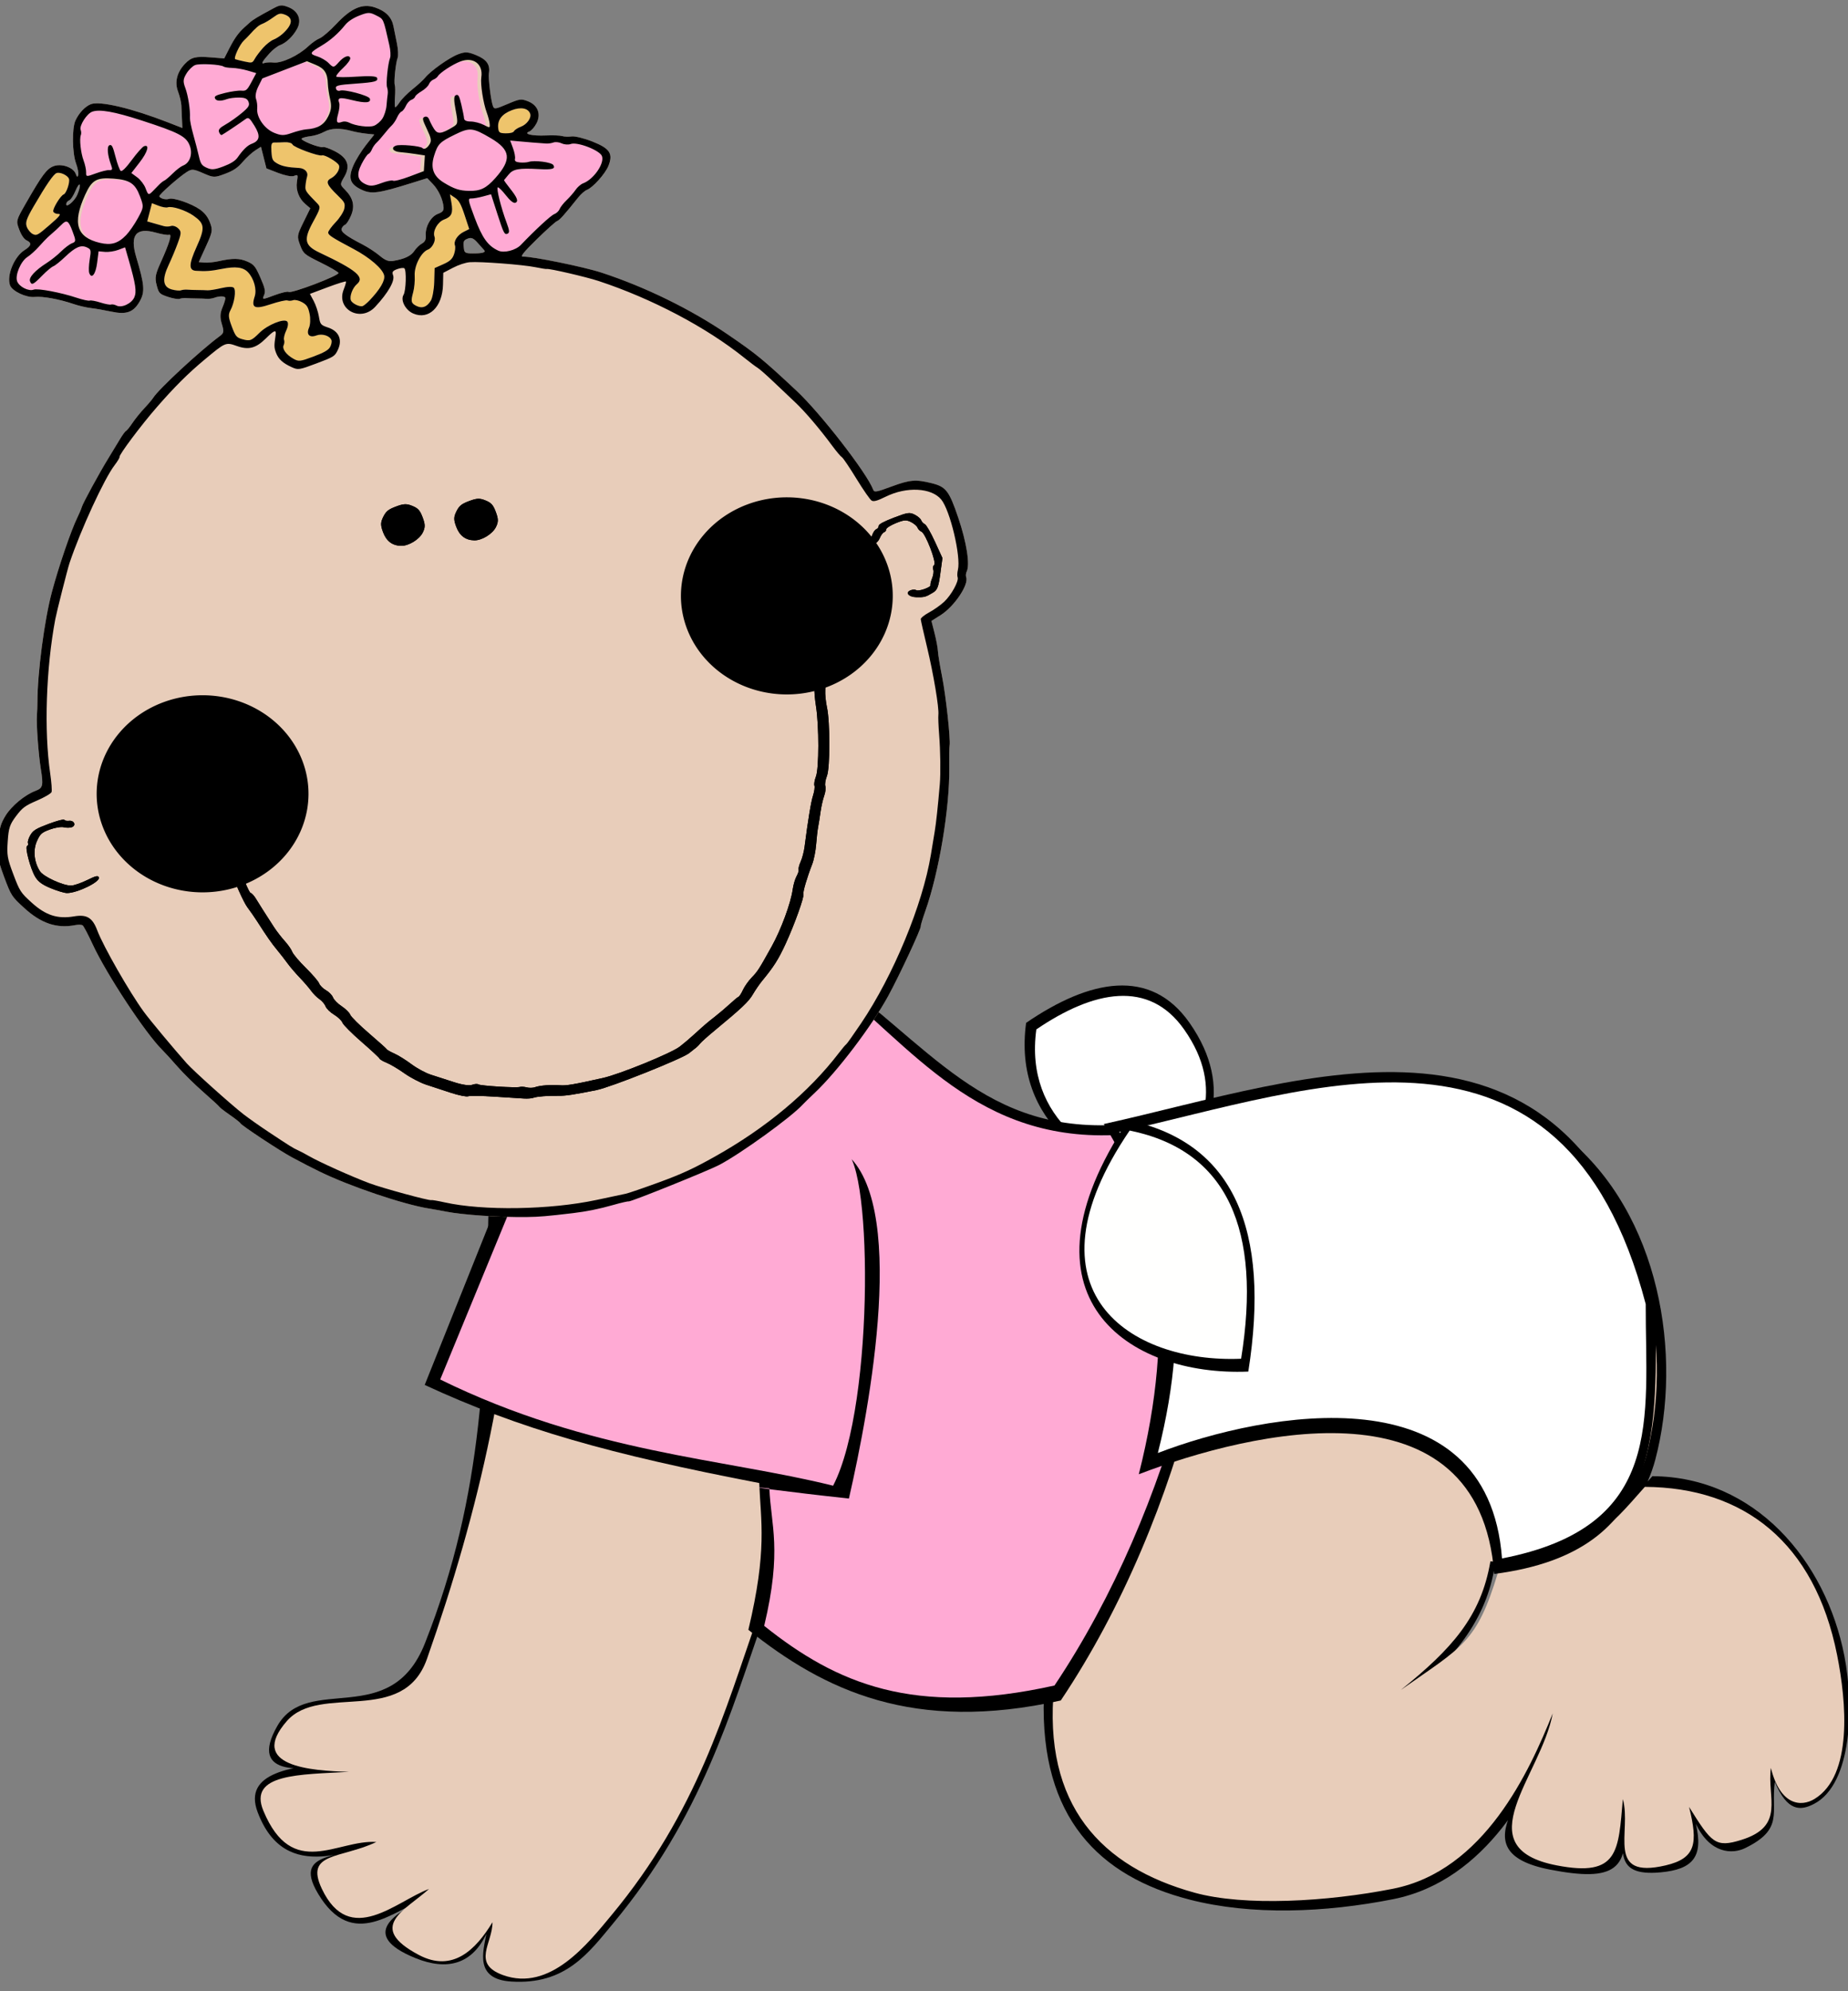 <?xml version="1.0"?><svg width="677.738" height="729.787" xmlns="http://www.w3.org/2000/svg">
 <rect width="100%" height="100%" fill="#808080" stroke="none"/>
 <title>Baby Girl Crawling with Pink Shirt</title>

 <g>
  <title>Layer 1</title>
  <g id="layer4">
   <path d="m179.227,439.199c-1.018,59.823 -1.55,107.895 -23.383,163.131c-12.6,31.877 -42.902,10.827 -54.09,30.227c-11.139,19.314 10.474,16.503 23.848,13.528c-18.511,1.071 -36.602,3.584 -31.126,18.114c10.237,27.159 35.162,12.996 50.936,9.749c-17.429,7.812 -39.094,2.831 -28.776,20.144c12.67,21.263 27.805,5.969 40.099,1.476c-11.788,5.413 -25.398,13.571 -4.48,22.121c11.862,4.848 20.906,2.188 26.115,-8.844c-1.148,6.459 -4.445,16.594 9.064,17.475c20.014,1.306 28.474,-10.534 37.428,-21.308c32.638,-39.268 42.923,-76.941 55.573,-112.941c34.621,29.491 62.525,39.813 102.379,30.061c-1.404,44.235 20.402,65.644 53.445,74.156c22.717,5.852 49.637,4.792 74.566,-0.131c34.532,-6.82 52.002,-41.702 60.822,-63.698c-8.263,23.069 -38.006,46.077 -3.23,52.83c23.633,4.588 29.9,0.298 26.76,-20.711c0.664,12.578 -4.401,23.419 13.875,21.719c11.684,-1.087 15.768,-5.593 12.885,-17.76c5.289,11.074 13.46,11.122 18.045,8.893c14.438,-7.019 9.405,-12.975 10.925,-24.318c4.59,11.031 9.456,10.653 14.378,8.09c14.124,-7.353 14.6,-36.299 11.147,-54.118c-6.834,-35.261 -33.012,-65.795 -70.428,-65.993c-15.992,17.192 -30.678,43.649 -56.486,41.209c-8.11,26.691 -22.318,32.038 -35.406,41.307c16.527,-13.098 30.385,-27.797 33.931,-48.684c30.428,10.39 53.47,-18.908 59.01,-39.832c10.101,-38.142 1.859,-90.037 -32.455,-118.021c-21.938,-17.89 -69.542,-34.887 -123.922,-11.802c-62.667,18.913 -105.593,2.902 -134.249,-38.357c-51.104,-22.446 -119.749,8.5 -137.2,72.288z" fill="#000000" id="path5036"/>
   <path d="m428.891,435.303c-28.107,-4.86 -57.539,-23.773 -52.57,-60.381c23.318,-15.964 45.646,-20.419 59.93,0c17.055,24.38 6.793,44.687 -7.36,60.381z" fill="#000000" id="path9938"/>
   <path d="m189.451,440.882c-0.986,57.929 -13.762,112.891 -32.857,167.143c-8.748,24.852 -39.22,8.817 -51.429,22.857c-14.355,16.507 8.826,18.21 22.857,18.571c-17.925,1.038 -37.136,0.61 -31.428,14.286c10.665,25.553 27.103,10.456 41.428,11.428c-12.943,6.21 -26.394,3.648 -20,17.143c10.262,21.66 27.407,4.438 39.312,0.086c-8.799,7.858 -23.085,13.914 -3.752,24.166c12.435,6.594 20.945,-1.944 27.022,-11.963c0.094,7.666 -7.76,15.132 3.838,19.346c17.257,6.271 31.157,-11.529 39.828,-21.962c31.605,-38.025 41.502,-74.812 53.752,-109.673c33.526,28.558 69.979,35.159 108.572,25.715c-4.288,43.811 17.458,66.302 51.428,75.714c18.367,5.089 48.717,3.339 72.857,-1.429c33.439,-6.604 50.031,-42.985 58.572,-64.285c-4.305,23.011 -32.248,49.175 1.428,55.714c22.885,4.443 22.621,-5.286 24.286,-24.286c3.331,11.844 -6.54,29.512 15.714,24.286c11.062,-2.598 11.918,-8.03 8.572,-21.429c8.242,13.2 9.659,15.057 19.165,12.101c16.263,-5.058 9.369,-15.403 10.84,-26.386c3.469,13.936 11.173,14.337 16.045,11.344c14.057,-8.634 11.676,-35.537 8.235,-52.773c-8.244,-41.305 -34.273,-61.406 -70.504,-61.597c-14.141,15.976 -18.792,22.366 -53.866,31.429c-7.853,25.847 -12.874,26.992 -35.63,43.025c18.693,-15.036 29.424,-26.917 32.858,-47.143c25.432,2.332 51.777,-18.31 57.142,-38.571c9.781,-36.936 1.8,-87.188 -31.428,-114.286c-21.244,-17.324 -67.341,-33.783 -120,-11.428c-60.683,18.314 -102.251,2.809 -130,-37.143c-49.486,-21.736 -115.959,8.23 -132.857,70z" fill="#e8cdba" id="path4055"/>
   <path d="m427.599,431.501c-25.412,-4.362 -52.021,-21.333 -47.529,-54.183c21.082,-14.325 41.268,-18.323 54.182,0c15.42,21.878 6.142,40.1 -6.653,54.183z" fill="#ffffff" id="path4063"/>
   <path d="m183.656,437.989l-27.897,69.65c34.826,16.129 68.035,25.462 122.683,35.958c0.564,14.148 3.005,24.543 -3.985,53.8c27.781,22.168 60.473,37.952 114.574,25.904c45.689,-68.184 66.116,-161.998 57.877,-218.19c-67.637,20.582 -90.483,-5.502 -125.717,-35.008c-49.435,-18.97 -96.019,-16.095 -137.535,67.886z" fill="#000000" id="path4065"/>
   <path d="m188.055,441.007l-26.616,64.638c54.923,26.965 104.224,28.977 144.093,38.933c15.672,-30.034 14.342,-124.409 3.418,-122.669c24.595,17.085 10.035,93.959 2.38,127.375c-22.1,-2.382 -42.43,-5.084 -29.169,-3.715c0.539,13.499 4.768,22.467 -1.901,50.381c26.506,21.15 54.846,33.357 106.464,21.863c43.592,-65.054 64.895,-154.562 57.034,-208.175c-64.533,19.637 -93.585,-8.878 -123.574,-36.122c-47.166,-18.099 -92.519,-12.636 -132.129,67.491z" fill="#ffaad4" id="path4057"/>
   <path d="m101.785,2.327c-0.449,0.179 -0.958,0.441 -1.58,0.776c-5.633,3.033 -7.386,4.09 -8.542,5.129c-0.649,0.582 -1.577,1.414 -2.064,1.85c-2.078,1.865 -3.598,3.991 -5.417,7.553l-1.948,3.8l-4.956,-0.408c-5.568,-0.446 -7.128,-0.062 -9.437,2.35c-2.927,3.057 -3.844,6.689 -2.564,10.101c0.633,1.687 1.178,4.024 1.227,5.174c0.049,1.15 0.164,3.474 0.243,5.176l0.147,3.082l-5.16,-2.003c-13.399,-5.222 -25.046,-7.986 -28.385,-6.733c-2.1,0.788 -4.416,3.237 -5.679,6.001c-1.312,2.87 -1.186,11.961 0.219,15.745c0.611,1.646 0.977,3.517 0.808,4.186c-0.243,0.958 -0.451,0.872 -0.947,-0.424c-0.904,-2.36 -5.22,-3.859 -8.067,-2.79c-2.528,0.949 -4.22,3.207 -10.154,13.566c-3.685,6.433 -3.688,6.449 -2.469,9.699c0.78,2.08 1.773,3.523 2.75,3.984c1.932,0.909 1.691,1.967 -0.794,3.527c-3.791,2.379 -6.66,9.357 -5.322,12.922c0.818,2.179 5.962,4.58 9.079,4.244c2.818,-0.305 9.033,0.852 14.127,2.601c1.844,0.633 4.757,1.309 6.477,1.509c1.72,0.2 5.047,0.77 7.399,1.277c5.636,1.213 8.241,0.258 10.536,-3.885c1.888,-3.409 1.676,-5.986 -1.368,-16.183c-2.403,-8.046 -0.034,-10.944 7.264,-8.864c2.131,0.607 4.292,0.95 4.795,0.766c1.184,-0.435 0.132,3.052 -3.014,10.018c-2.049,4.537 -2.268,5.731 -1.553,8.462c0.779,2.976 1.032,3.231 4.116,4.273c1.808,0.611 3.746,0.93 4.309,0.72c0.562,-0.211 1.665,-0.317 2.442,-0.252c0.777,0.065 2.483,0.106 3.786,0.114c1.303,0.008 2.995,0.078 3.772,0.142c0.777,0.064 2.024,-0.118 2.759,-0.394c1.791,-0.672 3.77,-0.653 4.024,0.024c0.114,0.303 -0.347,1.851 -1.02,3.452c-0.924,2.201 -0.987,3.7 -0.264,6.123c0.869,2.912 0.787,3.325 -0.894,4.573c-7.179,5.323 -22.292,19.321 -24.27,22.482c-0.407,0.65 -1.876,2.404 -3.271,3.884c-1.396,1.48 -3.363,3.887 -4.364,5.371c-1.001,1.484 -2.066,2.791 -2.359,2.901c-0.294,0.11 -1.319,1.546 -2.283,3.17c-0.965,1.624 -2.836,4.717 -4.168,6.878c-3.281,5.323 -9.423,16.594 -9.743,17.879c-0.143,0.573 -0.904,2.343 -1.678,3.928c-2.301,4.71 -6.778,17.826 -9.273,27.139c-2.774,10.356 -5.333,29.596 -5.35,40.418c-0.002,1.411 -0.084,3.586 -0.182,4.832c-0.247,3.148 0.579,14.215 1.448,19.612c0.988,6.139 0.756,7.046 -1.95,8.061c-3.895,1.461 -8.796,5.517 -10.995,9.095c-1.911,3.11 -2.32,4.748 -2.707,10.704c-0.067,1.033 -0.209,2.493 -0.314,3.233c-0.106,0.74 1.018,4.551 2.492,8.478c2.617,6.973 2.784,7.24 7.362,11.415c6.251,5.703 11.957,7.612 18.762,6.291c1.106,-0.215 2.305,-0.153 2.679,0.117c0.374,0.27 2.009,3.345 3.625,6.839c5.106,11.04 19.524,32.895 25.641,38.867c0.895,0.873 3.361,3.576 5.48,6.006c2.119,2.43 6.411,6.657 9.531,9.387c3.119,2.73 5.75,5.15 5.832,5.37c0.082,0.22 1.831,1.573 3.887,3.007c2.055,1.435 3.811,2.807 3.91,3.068c0.278,0.74 14.496,10.135 18.861,12.46c5.461,2.91 6.545,3.459 10.252,5.269c10.984,5.363 30.772,12.052 39.962,13.498c1.327,0.208 4.118,0.712 6.181,1.116c6.356,1.245 19.68,2.135 29.835,1.998c4.547,-0.061 7.201,-0.27 16.81,-1.406c4.992,-0.59 9.726,-1.567 14.847,-3.029c2.821,-0.805 5.348,-1.382 5.604,-1.278c0.622,0.253 29.038,-11.172 33.211,-13.354c7.879,-4.121 26.409,-17.514 30.592,-22.106c0.511,-0.561 2.493,-2.504 4.416,-4.314c8.253,-7.774 20.943,-24.495 26.978,-35.546c4.097,-7.503 12.19,-24.845 11.93,-25.57c-0.079,-0.222 0.685,-2.731 1.684,-5.556c5.018,-14.196 8.919,-37.637 8.759,-52.529c-0.042,-3.807 0.026,-7.466 0.133,-8.112c0.383,-2.325 -1.361,-18.335 -2.764,-25.348c-0.787,-3.938 -1.495,-8.125 -1.549,-9.313c-0.054,-1.19 -0.59,-4.145 -1.212,-6.577l-1.144,-4.426l3.405,-2.148c4.979,-3.15 10.367,-11.132 9.354,-13.862c-0.204,-0.548 -0.124,-1.512 0.186,-2.131c1.251,-2.505 -0.036,-10.655 -3.099,-19.68c-3.36,-9.899 -4.484,-11.367 -9.783,-12.682c-5.788,-1.437 -7.961,-1.26 -14.577,1.187c-5.784,2.139 -6.448,2.24 -6.857,1.153c-2.294,-6.087 -19.35,-28.055 -28.172,-36.291c-12.325,-11.505 -14.631,-13.384 -25.153,-20.566c-13.488,-9.206 -30.183,-17.375 -46.248,-22.637c-6.547,-2.144 -25.636,-6.024 -28.901,-5.875c-1.065,0.048 0.265,-1.599 5.051,-6.293c3.565,-3.497 6.929,-6.539 7.491,-6.75c0.939,-0.352 2.657,-2.273 7.673,-8.559c1.033,-1.295 2.501,-2.588 3.257,-2.871c2.204,-0.827 6.803,-5.927 7.959,-8.85c1.754,-4.439 0.469,-6.346 -5.943,-8.879c-3.014,-1.191 -6.434,-2.033 -7.597,-1.867c-1.163,0.165 -2.707,0.111 -3.446,-0.127c-0.74,-0.238 -3.431,-0.345 -5.973,-0.232c-5.105,0.227 -8.45,-0.563 -6.107,-1.441c0.725,-0.272 1.902,-1.601 2.612,-2.95c1.799,-3.422 0.532,-6.714 -3.123,-8.127c-2.488,-0.962 -2.993,-0.893 -7.496,1.026c-4.453,1.898 -4.864,1.94 -5.307,0.755c-0.767,-2.05 -1.777,-10.293 -1.481,-12.087c0.509,-3.096 -0.857,-5.005 -4.657,-6.567c-3.119,-1.283 -4.033,-1.35 -6.684,-0.355c-3.202,1.201 -10.093,6.12 -12.087,8.612c-0.633,0.791 -2.689,2.643 -4.555,4.137c-1.866,1.493 -3.987,3.629 -4.72,4.748c-0.733,1.119 -1.488,1.969 -1.68,1.89c-0.191,-0.079 -0.227,-1.744 -0.084,-3.702c0.143,-1.958 0.125,-3.936 -0.05,-4.401c-0.41,-1.092 0.298,-8.14 1.01,-9.976c0.301,-0.776 0.211,-3.14 -0.222,-5.253c-0.434,-2.114 -1.04,-5.003 -1.325,-6.42c-0.662,-3.287 -2.817,-5.485 -6.715,-6.802c-4.629,-1.564 -8.695,0.168 -14.244,6.078c-2.339,2.489 -5.079,4.851 -6.088,5.239c-1.01,0.388 -2.922,1.719 -4.232,2.962c-3.504,3.321 -9.641,6.205 -12.561,5.904c-1.292,-0.133 -2.833,-0.06 -3.435,0.167c-1.409,0.529 -0.824,-0.579 1.886,-3.571c1.159,-1.279 2.849,-2.604 3.77,-2.948c2.289,-0.859 4.72,-3.153 6.273,-5.927c1.834,-3.278 0.511,-6.588 -3.18,-8.015c-1.8,-0.696 -2.61,-0.84 -3.955,-0.302zm-72.739,65.336c0.103,-0.055 0.182,-0.04 0.226,0.076c0.174,0.463 -0.246,2.114 -0.937,3.673c-1.121,2.527 -4.466,5.141 -3.998,3.127c0.101,-0.442 0.588,-0.954 1.097,-1.145c0.508,-0.191 1.504,-1.728 2.214,-3.42c0.533,-1.269 1.088,-2.145 1.399,-2.311zm40.61,-5.252c1.132,-0.45 2.081,-0.13 4.835,1.071c3.823,1.669 4.15,1.672 8.013,0.223c3.111,-1.167 4.62,-2.161 6.535,-4.376c1.364,-1.578 3.4,-3.473 4.555,-4.206l2.115,-1.32l0.992,3.956l0.992,3.956l4.316,1.656c2.364,0.914 4.9,1.436 5.654,1.154c1.641,-0.616 1.658,-0.597 1.227,2.219c-0.445,2.896 0.778,6.066 3.085,8.027l1.847,1.575l-2.508,5.064c-2.387,4.85 -2.439,5.247 -1.25,8.417c1.189,3.168 1.532,3.462 7.526,6.406c3.454,1.697 6.397,3.397 6.547,3.797c0.352,0.938 -17.304,7.652 -18.277,6.949c-0.367,-0.265 -2.722,0.288 -5.228,1.229c-4.476,1.679 -4.55,1.692 -3.814,0.011c0.613,-1.398 0.387,-2.573 -1.304,-6.427c-1.834,-4.185 -2.384,-4.859 -4.806,-5.916c-2.86,-1.249 -5.361,-1.291 -10.617,-0.139c-1.735,0.381 -4.058,0.623 -5.174,0.522l-2.044,-0.196l2.651,-5.735c2.435,-5.318 2.543,-5.956 1.507,-8.719c-0.769,-2.049 -1.95,-3.568 -3.733,-4.829c-3.097,-2.19 -9.789,-4.482 -11.36,-3.891c-1.136,0.426 -3.204,-0.138 -3.509,-0.951c-0.202,-0.537 6.984,-6.896 9.963,-8.823c0.489,-0.316 0.886,-0.553 1.264,-0.703zm41.165,-11.782c0.566,-0.281 1.878,-0.579 3.129,-0.716c1.43,-0.158 3.657,-0.886 4.962,-1.61c2.459,-1.365 5.956,-1.439 10.308,-0.226c1.186,0.331 3.47,0.736 5.093,0.906l2.95,0.313l-3.032,3.863c-1.674,2.12 -3.747,5.472 -4.615,7.458c-2.053,4.698 -1.282,6.936 3.093,8.963c3.541,1.641 6.121,1.294 18.205,-2.479l5.776,-1.801l2.029,2.124c2.099,2.186 3.739,5.694 3.962,8.523c0.097,1.237 -0.386,1.794 -2.092,2.434c-2.589,0.971 -4.699,4.778 -4.44,7.987c0.115,1.428 -0.306,2.32 -1.397,2.906c-0.865,0.465 -2.138,1.684 -2.803,2.701c-1.214,1.851 -3.634,2.974 -7.79,3.656c-1.66,0.272 -2.903,-0.204 -4.927,-1.907c-1.488,-1.253 -4.309,-3.112 -6.277,-4.127c-6.086,-3.138 -8.101,-4.671 -7.663,-5.851c0.218,-0.586 0.791,-1.214 1.275,-1.395c0.484,-0.181 1.46,-1.712 2.171,-3.403c1.469,-3.497 0.8,-6.38 -2.238,-9.444c-1.851,-1.866 -1.858,-1.92 -0.208,-4.755c2.331,-4.004 1.181,-6.958 -3.619,-9.384c-1.914,-0.967 -3.802,-1.643 -4.204,-1.491c-1.188,0.446 -8.624,-2.515 -7.847,-3.126c0.049,-0.038 0.12,-0.081 0.201,-0.121zm60.864,36.781c1.163,-0.437 2.01,-0.071 3.387,1.478c1.007,1.133 2.114,2.367 2.458,2.742c0.797,0.873 -0.548,1.275 -4.258,1.254c-2.605,-0.015 -2.963,-0.24 -3.139,-1.868c-0.288,-2.654 -0.168,-2.96 1.553,-3.606z" fill="#e8cdba" id="path3761"/>
   <path d="m218.788,399.561c-8.149,1.653 -11.464,2.152 -13.956,2.1c-3.777,-0.079 -7.934,0.25 -9.209,0.728c-0.607,0.228 -2.132,0.351 -3.388,0.274c-1.256,-0.077 -6.138,-0.389 -10.847,-0.694c-4.71,-0.305 -9.072,-0.363 -9.694,-0.13c-0.622,0.234 -3.46,-0.338 -6.307,-1.271c-2.846,-0.932 -6.949,-2.279 -9.116,-2.992c-2.167,-0.713 -5.763,-2.592 -7.99,-4.175c-2.227,-1.583 -5.132,-3.308 -6.456,-3.834c-1.324,-0.526 -2.518,-1.233 -2.652,-1.57c-0.134,-0.338 -3.125,-3.111 -6.647,-6.162c-3.522,-3.051 -6.642,-6.186 -6.935,-6.967c-0.293,-0.78 -1.677,-2.107 -3.076,-2.948c-1.399,-0.841 -2.798,-2.205 -3.108,-3.033c-0.31,-0.827 -1.327,-2.023 -2.259,-2.658c-0.932,-0.635 -2.302,-2.006 -3.045,-3.046c-0.743,-1.04 -2.63,-3.226 -4.193,-4.857c-1.563,-1.631 -3.591,-4.003 -4.506,-5.272c-0.915,-1.269 -2.604,-3.439 -3.753,-4.822c-2.03,-2.441 -3.787,-4.957 -7.301,-10.453c-0.935,-1.463 -2.572,-3.817 -3.637,-5.232c-2.746,-3.646 -12.662,-28.779 -12.277,-31.115c0.535,-3.248 -0.805,-2.263 -2.97,2.184c-2.11,4.335 -3.084,5.738 -7.05,10.167c-2.207,2.464 -3.599,3.209 -4.619,2.473c-1.505,-1.086 -0.586,-3.475 2.516,-6.543c3.168,-3.133 11.121,-16.985 10.58,-18.427c-0.135,-0.36 0.273,-1.753 0.908,-3.096c1.173,-2.483 1.747,-4.699 2.04,-7.868c0.099,-1.074 0.665,-1.858 1.449,-2.004c1.717,-0.321 3.459,3.118 2.426,4.786c-0.419,0.676 -0.631,1.577 -0.471,2.002c0.159,0.425 -0.254,1.777 -0.918,3.003c-1.838,3.393 -1.979,6.078 -0.524,9.956c0.728,1.94 1.08,3.823 0.782,4.183c-0.682,0.825 8.256,24.869 9.309,25.041c0.411,0.068 1.278,0.999 1.925,2.069c1.2,1.981 3.588,5.733 6.687,10.507c0.947,1.459 2.702,3.728 3.899,5.043c1.197,1.315 2.445,3.106 2.773,3.98c0.328,0.874 2.56,3.516 4.961,5.871c2.401,2.355 4.602,4.915 4.893,5.688c0.29,0.774 1.425,1.908 2.522,2.521c1.097,0.614 2.251,1.798 2.564,2.632c0.313,0.834 1.745,2.289 3.183,3.232c1.438,0.944 2.845,2.332 3.128,3.087c0.283,0.754 3.391,3.838 6.906,6.853c3.515,3.015 6.456,5.653 6.534,5.861c0.078,0.209 1.312,0.897 2.742,1.531c1.429,0.633 4.264,2.397 6.299,3.921c2.036,1.524 5.257,3.259 7.158,3.856c1.901,0.597 5.687,1.816 8.411,2.708c2.974,0.974 5.625,1.371 6.633,0.993c0.924,-0.347 1.963,-0.424 2.311,-0.174c0.735,0.531 14.046,1.355 15.235,0.944c0.442,-0.153 1.566,-0.08 2.498,0.162c0.932,0.243 2.312,0.208 3.068,-0.075c1.719,-0.645 6.129,-0.984 9.149,-0.704c2.222,0.206 4.879,-0.244 15.699,-2.656c6.193,-1.381 25.052,-9.072 28.226,-11.511c1.246,-0.957 3.456,-2.821 4.911,-4.143c4.413,-4.007 4.897,-4.422 8.051,-6.897c1.674,-1.314 4.158,-3.425 5.52,-4.693c1.361,-1.268 2.735,-2.403 3.053,-2.522c0.318,-0.119 1.05,-1.25 1.627,-2.514c0.577,-1.263 1.998,-3.283 3.158,-4.487c2.268,-2.354 2.665,-2.97 7.451,-11.577c3.392,-6.101 6.958,-15.786 7.646,-20.765c0.235,-1.701 0.875,-3.888 1.423,-4.861c0.548,-0.974 0.883,-2.071 0.745,-2.439c-0.138,-0.367 0.204,-1.682 0.762,-2.921c0.557,-1.239 1.19,-3.639 1.408,-5.333c1.289,-10.031 2.368,-16.563 3.124,-18.896c0.473,-1.461 0.699,-3.087 0.501,-3.613c-0.198,-0.527 0.057,-2.046 0.567,-3.377c1.128,-2.946 1.141,-18.507 0.022,-25.621c-0.448,-2.85 -0.7,-5.882 -0.559,-6.738c0.445,-2.702 -1.974,-14.736 -5.261,-26.171c-0.942,-3.275 -1.588,-6.444 -1.436,-7.043c0.161,-0.636 -0.239,-1.553 -0.962,-2.204c-4.075,-3.674 -7.69,-7.479 -8.07,-8.491c-0.241,-0.643 -0.817,-1.232 -1.279,-1.308c-1.301,-0.213 -1.898,-2.581 -0.871,-3.449c1.157,-0.978 4.343,0.1 4.931,1.668c0.707,1.884 4.687,5.461 5.668,5.093c0.492,-0.185 1.259,0.105 1.703,0.643c2.629,3.185 6.644,5.752 8.128,5.196c0.423,-0.159 2.128,0.134 3.789,0.65c2.078,0.645 3.008,1.326 2.98,2.18c-0.055,1.701 -2.949,2.65 -5.056,1.657c-0.953,-0.449 -2.049,-0.697 -2.435,-0.552c-0.386,0.145 -1.459,-0.005 -2.385,-0.333c-2.531,-0.897 -2.658,0.406 -0.68,6.981c3.459,11.502 5.478,21.734 5.185,26.272c-0.093,1.446 0.186,4.253 0.62,6.238c1.169,5.338 1.163,22.21 -0.009,25.174c-0.558,1.412 -0.82,3.084 -0.583,3.716c0.237,0.632 0.045,2.229 -0.427,3.549c-0.472,1.32 -1.074,3.982 -1.34,5.916c-0.266,1.934 -0.66,4.406 -0.875,5.495c-0.216,1.089 -0.545,3.972 -0.733,6.406c-0.187,2.435 -0.839,5.702 -1.446,7.262c-1.924,4.934 -3.469,10.188 -3.204,10.894c0.373,0.995 -3.279,11.193 -6.542,18.27c-2.641,5.727 -4.331,8.391 -8.65,13.628c-0.962,1.167 -2.483,3.387 -3.381,4.933c-1.535,2.645 -4.066,5.033 -14.198,13.401c-2.316,1.913 -4.574,3.929 -5.018,4.48c-0.443,0.551 -1.08,1.217 -1.415,1.481c-0.335,0.263 -1.564,1.239 -2.733,2.167c-2.601,2.067 -28.674,12.462 -33.934,13.529z" fill="#000000" id="path3757"/>
   <path d="m336.003,218.898c-2.831,-0.072 -4.139,-1.752 -1.991,-2.558c0.737,-0.277 1.641,-0.286 2.009,-0.021c0.809,0.585 5.507,-1.077 5.218,-1.846c-0.112,-0.299 0.168,-1.444 0.622,-2.544c0.454,-1.1 0.635,-2.509 0.401,-3.133c-0.234,-0.623 -0.082,-1.4 0.337,-1.727c0.984,-0.764 -3.16,-11.567 -4.676,-12.19c-0.575,-0.236 -1.224,-0.906 -1.442,-1.488c-0.218,-0.581 -1.306,-1.509 -2.417,-2.061c-1.688,-0.838 -2.598,-0.766 -5.528,0.43c-1.93,0.788 -3.503,1.79 -3.496,2.228c0.006,0.437 -0.36,0.934 -0.814,1.104c-0.454,0.17 -1.141,1.088 -1.526,2.038c-0.823,2.03 -2.632,2.925 -3.146,1.556c-0.453,-1.208 0.782,-4.333 1.876,-4.744c0.453,-0.17 0.819,-0.702 0.812,-1.182c-0.008,-0.578 1.873,-1.594 5.567,-3.005c5.056,-1.932 5.769,-2.038 7.602,-1.13c1.112,0.552 2.201,1.479 2.419,2.061c0.218,0.582 0.822,1.234 1.342,1.447c0.52,0.214 2.185,3.095 3.7,6.403l2.755,6.014l-0.783,5.763c-0.664,4.885 -1.08,5.942 -2.732,6.939c-2.634,1.589 -3.119,1.719 -6.109,1.644z" fill="#000000" id="path3755"/>
   <path d="m24.559,327.347c-0.899,-0.001 -3.559,-0.793 -5.909,-1.76c-3.159,-1.299 -4.659,-2.401 -5.746,-4.221c-1.764,-2.953 -3.871,-10.94 -2.974,-11.276c0.35,-0.131 0.493,-0.62 0.318,-1.086c-0.175,-0.466 0.225,-1.771 0.888,-2.898c1.023,-1.74 2.045,-2.366 6.728,-4.123c3.037,-1.14 5.618,-1.816 5.735,-1.504c0.117,0.312 0.891,0.486 1.721,0.385c1.879,-0.227 2.726,1.696 1.026,2.334c-0.687,0.258 -2.013,0.271 -2.944,0.029c-0.942,-0.244 -3.212,0.119 -5.108,0.817c-3.024,1.114 -3.568,1.606 -4.774,4.314c-1.463,3.286 -1.016,7.651 1.126,10.987c1.284,1.999 8.5,5.31 11.45,5.254c1.013,-0.019 3.632,-0.914 5.822,-1.987c3.291,-1.614 4.044,-1.784 4.345,-0.981c0.59,1.573 -7.903,5.72 -11.705,5.717z" fill="#000000" id="path3753"/>
   <path d="m173.918,198.065c-3.217,-0.081 -5.37,-1.709 -6.601,-4.99c-0.962,-2.564 -0.949,-3.582 0.072,-5.63c1.027,-2.059 1.85,-2.727 4.67,-3.785c2.819,-1.058 3.878,-1.097 6.006,-0.221c2.128,0.875 2.795,1.624 3.778,4.246c0.965,2.571 0.97,3.634 0.026,5.525c-1.261,2.528 -5.188,4.926 -7.952,4.856z" fill="#000000" id="path3751"/>
   <path d="m147.087,200.07c-3.217,-0.081 -5.37,-1.709 -6.601,-4.99c-0.962,-2.564 -0.949,-3.582 0.072,-5.63c1.027,-2.059 1.85,-2.727 4.67,-3.785c2.819,-1.058 3.878,-1.097 6.006,-0.221c2.128,0.875 2.795,1.624 3.778,4.246c0.965,2.571 0.97,3.634 0.026,5.525c-1.261,2.528 -5.188,4.926 -7.952,4.856z" fill="#000000" id="path3749"/>
   <path d="m121.059,127.192c0.476,-0.845 0.7,-1.976 0.499,-2.511c-0.613,-1.633 -3.421,-2.508 -5.521,-1.72c-2.56,0.961 -3.81,-0.368 -2.7,-2.871c0.471,-1.064 0.563,-3.331 0.206,-5.04c-0.536,-2.558 -1.021,-3.314 -2.752,-4.281c-1.155,-0.646 -2.638,-0.974 -3.294,-0.727c-0.656,0.246 -1.592,0.284 -2.08,0.083c-0.487,-0.2 -3.246,0.423 -6.131,1.384c-5.994,1.999 -7.246,1.395 -5.877,-2.838c0.826,-2.555 -0.255,-6.505 -2.418,-8.841c-1.768,-1.909 -4.577,-2.278 -9.634,-1.265c-3.943,0.79 -6.007,0.941 -9.528,0.696c-2.65,-0.184 -2.587,-2.446 0.242,-8.708c3.192,-7.068 3.052,-8.549 -1.087,-11.476c-2.817,-1.992 -7.95,-3.657 -9.491,-3.079c-0.513,0.193 -2.02,-0.07 -3.348,-0.583l-2.416,-0.933l-0.868,3.339l-0.869,3.339l2.381,0.682c1.31,0.375 2.999,0.852 3.753,1.06c0.755,0.208 1.926,0.18 2.603,-0.061c0.677,-0.242 1.849,0.143 2.603,0.855c1.215,1.146 1.203,1.76 -0.106,5.354c-0.813,2.233 -2.33,5.867 -3.371,8.076c-2.484,5.27 -2.127,8.066 1.147,8.981c1.322,0.369 2.833,0.511 3.356,0.314c0.524,-0.196 1.588,-0.304 2.365,-0.24c0.777,0.065 2.479,0.124 3.783,0.132c1.304,0.009 2.931,0.055 3.616,0.105c0.686,0.05 2.968,-0.316 5.071,-0.813c2.283,-0.539 4.119,-0.585 4.558,-0.114c0.892,0.957 0.213,5.54 -1.216,8.204c-0.866,1.614 -0.787,2.628 0.464,5.962c1.341,3.575 1.763,4.089 3.827,4.666c2.868,0.802 3.359,0.621 6.324,-2.32c2.961,-2.937 9.016,-5.4 10.186,-4.144c0.472,0.507 0.325,1.83 -0.366,3.293c-0.635,1.345 -0.992,2.877 -0.794,3.406c0.198,0.529 0.133,1.418 -0.146,1.977c-0.65,1.304 0.918,3.479 3.58,4.968c1.935,1.081 2.477,1.022 7.338,-0.802c3.916,-1.469 5.47,-2.36 6.114,-3.507z" fill="#eec46c" id="path3747"/>
   <path d="m157.967,110.27c0.622,-0.979 1.197,-4.081 1.277,-6.892l0.145,-5.113l3.159,-1.408c2.449,-1.091 3.334,-1.899 3.939,-3.593c0.429,-1.202 0.595,-2.679 0.369,-3.283c-0.583,-1.554 0.901,-3.853 3.24,-5.017l1.992,-0.992l-1.691,-5.125c-1.328,-4.023 -2.089,-5.392 -3.538,-6.368l-1.847,-1.244l0.526,2.996c0.681,3.877 0.116,5.192 -2.683,6.242c-2.387,0.896 -4.267,4.275 -3.506,6.304c0.539,1.435 -0.82,4.114 -2.383,4.7c-2.534,0.951 -5.121,6.023 -4.884,9.576c0.12,1.814 -0.134,4.571 -0.568,6.126c-0.935,3.359 -0.754,4.036 1.341,5.022c2.017,0.95 3.678,0.321 5.111,-1.933z" fill="#eec46c" id="path3745"/>
   <path d="m135.492,110.156c3.93,-4.124 5.825,-7.383 5.378,-9.251c-0.584,-2.443 -5.34,-6.536 -11.207,-9.643c-7.881,-4.173 -9.293,-5.087 -9.308,-6.022c-0.007,-0.498 1.234,-2.21 2.759,-3.805c1.525,-1.595 2.948,-3.841 3.162,-4.993c0.357,-1.921 0.151,-2.325 -2.505,-4.898c-3.953,-3.829 -4.445,-5.093 -2.4,-6.171c1.973,-1.04 3.447,-3.415 2.947,-4.748c-0.449,-1.196 -5.243,-4.035 -6.204,-3.675c-1.186,0.445 -10.454,-2.968 -10.85,-3.995c-0.204,-0.53 -1.501,-0.902 -2.881,-0.826c-1.381,0.076 -3.085,0.123 -3.788,0.105c-1.006,-0.026 -1.231,0.669 -1.058,3.266c0.199,2.983 0.404,3.408 2.137,4.423c1.683,0.985 3.916,1.447 7.971,1.646c2.101,0.104 3.471,1.531 2.989,3.116c-0.242,0.797 -0.509,2.298 -0.593,3.338c-0.155,1.897 -0.015,2.108 4.323,6.542c1.294,1.322 1.195,1.76 -1.504,6.69c-3.643,6.653 -3.2,8.741 2.418,11.388c13.494,6.36 16.61,9 13.605,11.524c-1.582,1.33 -2.744,4.45 -2.198,5.905c0.436,1.163 3.238,2.527 4.34,2.114c0.452,-0.17 1.562,-1.084 2.465,-2.031z" fill="#eec46c" id="path3743"/>
   <path d="m191.021,89.769c5.382,-5.621 11.019,-10.817 12.217,-11.262c0.809,-0.3 1.699,-1.132 1.977,-1.848c0.277,-0.716 1.447,-2.206 2.598,-3.31c1.152,-1.104 2.638,-2.811 3.304,-3.791c0.666,-0.981 1.897,-2.042 2.738,-2.358c3.858,-1.447 7.913,-7.305 6.909,-9.981c-0.804,-2.144 -9.068,-5.333 -11.477,-4.429c-0.85,0.319 -2.325,0.213 -3.277,-0.236c-0.953,-0.449 -2.311,-0.599 -3.017,-0.334c-0.706,0.265 -1.915,0.441 -2.687,0.39c-3.047,-0.2 -6.938,-0.515 -10.555,-0.855l-2.655,-0.25l1.027,2.771c0.566,1.524 0.902,3.291 0.747,3.927c-0.205,0.844 0.28,1.208 1.788,1.345c1.139,0.103 2.585,0.014 3.214,-0.198c2.083,-0.703 8.393,0.095 9.057,1.145c0.877,1.39 -0.386,1.753 -5.191,1.492c-7.546,-0.41 -9.542,-0.05 -11.237,2.026c-0.829,1.015 -1.571,1.915 -1.648,2c-0.078,0.085 0.856,1.401 2.074,2.925c2.803,3.508 3.34,4.914 2.056,5.395c-0.638,0.239 -1.922,-0.78 -3.447,-2.738c-1.337,-1.715 -2.674,-3.028 -2.973,-2.916c-0.622,0.233 1.176,7.453 3.213,12.903c1.119,2.995 1.166,3.777 0.248,4.121c-1.004,0.377 -1.406,-0.424 -3.535,-7.036l-2.402,-7.461l-2.943,0.797c-1.619,0.439 -3.572,0.777 -4.339,0.752c-1.283,-0.042 -1.181,0.528 1.252,7.011c2.807,7.482 4.874,10.36 8.698,12.112c2.102,0.964 6.365,-0.125 8.266,-2.11z" fill="#ffaad4" id="path3741"/>
   <path d="m181.643,65.29c6.089,-6.824 5.687,-10.325 -1.681,-14.662c-6.589,-3.878 -7.658,-3.984 -13.15,-1.293c-5.549,2.718 -6.259,3.441 -7.601,7.735c-1.405,4.5 -0.291,7.543 3.633,9.923c3.734,2.266 5.674,2.899 9.114,2.977c4.214,0.096 6.346,-0.934 9.687,-4.679z" fill="#ffaad4" id="path3733"/>
   <path d="m49.255,108.99c0.917,-2.042 0.499,-4.871 -2.003,-13.54l-1.384,-4.794l-2.507,0.941c-1.379,0.517 -3.564,0.846 -4.856,0.73l-2.35,-0.21l-0.532,4.223c-0.523,4.153 -2.012,6.087 -2.888,3.751c-0.245,-0.654 -0.175,-2.866 0.156,-4.916c0.57,-3.521 0.513,-3.769 -1.019,-4.491c-2.18,-1.027 -4.205,-0.15 -7.994,3.459c-1.745,1.663 -3.691,3.217 -4.326,3.455c-0.634,0.238 -2.429,1.736 -3.989,3.329c-3.4,3.473 -3.966,3.741 -4.559,2.16c-0.519,-1.384 1.879,-3.997 6.178,-6.732c1.559,-0.991 3.919,-2.883 5.245,-4.203c1.326,-1.321 3.125,-2.669 3.998,-2.996c1.48,-0.555 1.49,-0.857 0.143,-4.449c-1.494,-3.983 -2.12,-4.309 -4.18,-2.184c-0.887,0.914 -2.151,2.067 -4.836,4.409c-0.49,0.427 -1.954,1.97 -3.254,3.43c-1.301,1.459 -3.209,3.184 -4.243,3.833c-2.418,1.518 -4.607,6.687 -3.772,8.911c0.754,2.008 4.21,3.755 6.058,3.062c1.493,-0.56 10.022,1.048 15.826,2.985c2.176,0.726 4.312,1.185 4.748,1.022c0.436,-0.164 2.19,0.155 3.898,0.707c1.708,0.551 3.46,0.884 3.894,0.738c0.434,-0.147 1.338,0.022 2.011,0.374c1.866,0.98 5.499,-0.689 6.538,-3.003z" fill="#ffaad4" id="path3731"/>
   <path d="m154.249,60.362l0.187,-2.874l-3.433,-0.525c-1.888,-0.289 -4.435,-0.598 -5.66,-0.686c-2.578,-0.185 -3.498,-1.634 -1.512,-2.38c1.47,-0.552 8.973,0.127 9.682,0.876c0.671,0.708 1.855,0.043 2.746,-1.543c0.659,-1.172 0.455,-2.177 -1.105,-5.449c-1.637,-3.432 -1.75,-4.073 -0.783,-4.436c0.73,-0.274 1.334,0.117 1.703,1.102c0.315,0.84 1.106,2.357 1.758,3.372c1.27,1.979 2.647,1.831 6.915,-0.744c1.844,-1.112 1.887,-1.391 0.971,-6.228c-0.711,-3.754 -0.683,-5.167 0.106,-5.463c0.891,-0.334 1.217,0.235 1.986,3.469c0.506,2.128 0.951,4.392 0.989,5.03c0.046,0.781 0.854,1.167 2.476,1.181c1.324,0.012 3.453,0.56 4.73,1.219c2.291,1.182 2.32,1.177 2.198,-0.37c-0.068,-0.862 -0.547,-2.708 -1.063,-4.103c-1.31,-3.531 -2.388,-10.494 -2.007,-12.964c0.745,-4.827 -2.891,-7.597 -7.637,-5.817c-2.895,1.086 -7.55,4.133 -8.314,5.442c-0.251,0.429 -0.978,0.976 -1.615,1.215c-0.638,0.239 -1.379,1.004 -1.648,1.699c-0.27,0.695 -1.481,1.846 -2.692,2.559c-1.211,0.712 -2.276,1.615 -2.366,2.007c-0.091,0.391 -0.72,0.92 -1.399,1.174c-0.679,0.255 -1.58,1.252 -2.002,2.217c-0.423,0.965 -1.139,1.893 -1.59,2.063c-0.452,0.17 -1.185,1.143 -1.628,2.161c-0.444,1.019 -1.33,2.346 -1.971,2.949c-0.641,0.603 -1.883,2.016 -2.762,3.14c-0.879,1.124 -2.133,2.546 -2.789,3.158c-0.654,0.613 -1.43,1.733 -1.723,2.49c-0.293,0.757 -0.871,1.502 -1.283,1.657c-0.412,0.155 -1.527,1.795 -2.477,3.643c-1.992,3.878 -1.537,6.101 1.53,7.476c1.648,0.738 2.789,0.65 5.698,-0.442c2.001,-0.751 3.939,-1.148 4.307,-0.883c0.367,0.265 3.058,-0.417 5.979,-1.518l5.311,-2l0.186,-2.874z" fill="#ffaad4" id="path3729"/>
   <path d="m191.01,46.456c2.254,-0.846 3.989,-3.292 3.416,-4.819c-0.755,-2.011 -3.421,-2.509 -6.7,-1.253c-3.635,1.392 -5.302,3.545 -5.021,6.487c0.165,1.727 0.486,1.958 2.786,1.997c1.603,0.027 2.766,-0.279 3.033,-0.799c0.238,-0.463 1.356,-1.189 2.485,-1.613z" fill="#eec46c" id="path3727"/>
   <path d="m47.197,86.57c1.159,-1.198 3.103,-4.012 4.322,-6.254c2.17,-3.993 2.186,-4.152 0.757,-7.959c-1.769,-4.716 -3.717,-6.027 -9.634,-6.491c-6.313,-0.493 -7.999,0.46 -10.491,5.932c-4.74,10.409 -3.162,15.562 5.387,17.599c4.134,0.985 6.699,0.234 9.66,-2.829z" stroke-width="0" fill="#ffaad4" id="path3725"/>
   <path d="m140.224,43.483c0.721,-1.1 1.409,-3.254 1.528,-4.788c0.119,-1.534 0.314,-3.398 0.432,-4.142c0.117,-0.744 0.017,-1.878 -0.224,-2.521c-0.471,-1.256 0.287,-8.717 1.101,-10.828c0.273,-0.707 0.15,-2.805 -0.274,-4.661c-2.291,-10.041 -2.03,-9.45 -4.817,-10.888c-2.335,-1.205 -2.989,-1.202 -6.16,0.036c-2.225,0.868 -4.151,2.128 -5.163,3.38c-2.621,3.236 -5.477,5.738 -8.795,7.705c-4.319,2.562 -4.474,2.949 -1.547,3.871c1.413,0.445 3.285,1.536 4.161,2.424c1.808,1.835 1.932,1.824 3.827,-0.322c1.815,-2.056 3.693,-2.759 4.146,-1.552c0.204,0.545 -0.92,2.148 -2.577,3.675c-1.616,1.49 -2.747,2.934 -2.514,3.208c0.233,0.275 3.61,0.278 7.504,0.008c4.64,-0.323 7.201,-0.171 7.431,0.44c0.483,1.288 -0.742,1.626 -7.649,2.112c-6.995,0.493 -7.836,0.723 -7.351,2.016c0.199,0.53 0.841,0.784 1.427,0.564c1.556,-0.584 10.489,1.787 10.904,2.895c0.599,1.595 -1.568,1.795 -6.421,0.592c-4.667,-1.156 -5.541,-0.966 -4.786,1.045c0.224,0.598 0.043,2.399 -0.402,4c-0.845,3.035 -0.533,3.659 1.455,2.913c0.65,-0.244 1.78,-0.129 2.512,0.254c2.319,1.217 7.236,1.864 9.123,1.201c1.001,-0.352 2.411,-1.54 3.131,-2.639z" fill="#ffaad4" id="path3723"/>
   <path d="m21.407,78.42c-0.834,0.023 -1.67,-0.367 -1.857,-0.866c-0.354,-0.944 2.626,-5.86 3.827,-6.31c0.965,-0.362 2.356,-4.516 1.91,-5.705c-0.485,-1.293 -3.267,-2.581 -4.542,-2.103c-1.147,0.43 -3.765,4.235 -8.41,12.217c-2.654,4.562 -3.103,5.906 -2.505,7.502c0.401,1.069 1.398,2.259 2.214,2.643c1.396,0.657 1.769,0.454 6.183,-3.36c3.656,-3.159 4.361,-4.051 3.18,-4.018z" fill="#eec46c" id="path3721"/>
   <path d="m55.978,70.12c0.548,-0.546 1.566,-1.588 2.263,-2.315c0.696,-0.727 1.596,-1.447 1.999,-1.598c0.403,-0.151 1.804,-1.336 3.112,-2.633c1.307,-1.297 2.998,-2.591 3.757,-2.876c2.521,-0.946 3.639,-4.221 2.488,-7.289c-1.282,-3.415 -3.964,-4.818 -17.752,-9.283c-9.983,-3.233 -15.376,-4.18 -18.064,-3.171c-1.982,0.744 -4.76,5.128 -4.199,6.625c0.227,0.605 0.257,1.471 0.067,1.925c-0.585,1.4 -0.026,6.583 1.006,9.335c0.54,1.438 0.958,3.387 0.93,4.33c-0.048,1.654 0.078,1.669 3.501,0.405c1.953,-0.721 4.185,-1.276 4.96,-1.233c1.167,0.065 1.291,-0.236 0.727,-1.761c-1.37,-3.699 -1.645,-6.974 -0.617,-7.359c0.843,-0.316 1.219,0.41 2.208,4.259c0.655,2.552 1.517,4.876 1.916,5.163c0.457,0.33 1.97,-1.167 4.105,-4.062c1.859,-2.522 3.855,-4.764 4.435,-4.981c2.146,-0.805 1.358,2.089 -1.611,5.912l-3.038,3.913l2.144,1.568c1.18,0.863 2.552,2.652 3.051,3.976c0.977,2.595 1.105,2.652 2.612,1.15z" fill="#ffaad4" id="path3719"/>
   <path d="m87.094,57.779c2.102,-2.979 3.65,-4.484 5.217,-5.072c2.998,-1.125 3.27,-2.939 0.994,-6.624c-1.819,-2.944 -2.196,-3.218 -3.303,-2.402c-1.943,1.434 -8.113,5.552 -8.681,5.795c-0.281,0.119 -0.717,-0.336 -0.971,-1.012c-0.355,-0.946 0.175,-1.587 2.305,-2.784c1.521,-0.856 4.185,-2.733 5.922,-4.171c2.611,-2.164 3.056,-2.883 2.574,-4.167c-0.441,-1.176 -1.277,-1.559 -3.45,-1.584c-1.577,-0.018 -3.581,0.234 -4.453,0.561c-2.336,0.876 -4.017,0.76 -4.417,-0.305c-0.289,-0.769 0.391,-1.126 3.714,-1.951c2.237,-0.555 4.929,-0.931 5.983,-0.835c1.72,0.156 2.095,-0.162 3.683,-3.129l1.767,-3.302l-3.149,-0.927c-1.732,-0.51 -4.286,-0.949 -5.674,-0.975c-1.389,-0.026 -2.798,-0.244 -3.131,-0.484c-1.104,-0.797 -8.729,-1.214 -10.444,-0.57c-0.928,0.348 -2.363,1.74 -3.189,3.094c-1.257,2.061 -1.328,2.92 -0.441,5.286c1.041,2.775 1.866,8.085 1.713,11.029c-0.043,0.822 0.51,3.583 1.229,6.135c0.719,2.552 1.64,6.106 2.047,7.897c0.634,2.791 1.049,3.395 2.901,4.225c1.797,0.805 2.823,0.719 6.092,-0.507c2.654,-0.996 4.331,-2.041 5.162,-3.22z" fill="#ffaad4" id="path3717"/>
   <path d="m119.664,42.949c1.141,-2.287 1.31,-3.765 0.724,-6.318c-0.421,-1.833 -0.796,-4.334 -0.833,-5.559c-0.122,-4.014 -1.213,-5.716 -4.542,-7.085l-3.134,-1.289l-8.184,3.156l-8.183,3.156l-1.462,2.929c-0.887,1.775 -1.22,3.574 -0.847,4.568c0.339,0.903 0.533,2.486 0.433,3.519c-0.31,3.205 2.634,7.44 6.189,8.902c2.6,1.069 3.616,1.081 6.46,0.075c1.856,-0.656 4.239,-1.253 5.295,-1.327c4.272,-0.297 6.536,-1.621 8.085,-4.727z" fill="#ffaad4" id="path3715"/>
   <path d="m96.529,17.482c1.158,-1.28 2.859,-2.611 3.779,-2.956c0.92,-0.345 2.413,-1.299 3.319,-2.12c3.759,-3.41 4.016,-5.926 0.722,-7.094c-1.578,-0.559 -2.138,-0.413 -4.21,1.1c-1.314,0.96 -3.058,1.995 -3.874,2.301c-1.348,0.506 -2.455,1.45 -4.848,4.134c-0.458,0.513 -1.356,1.426 -1.997,2.028c-1.552,1.458 -3.875,6.519 -3.132,6.825c0.323,0.133 1.86,0.518 3.416,0.856c2.737,0.594 2.859,0.56 3.774,-1.067c0.52,-0.924 1.894,-2.727 3.052,-4.007z" fill="#eec46c" id="path2824"/>
   <path d="m110.316,277.449a36.022,33.5 0 1 1 -72.043,27.032a36.022,33.5 0 1 1 72.043,-27.032z" id="path6529"/>
   <path d="m324.588,204.902a36.022,33.5 0 1 1 -72.043,27.032a36.022,33.5 0 1 1 72.043,-27.032z" id="path7424"/>
   <path d="m230.557,440.378c-0.256,-0.103 -2.774,0.471 -5.595,1.276c-5.121,1.462 -9.869,2.426 -14.861,3.016c-9.609,1.136 -12.257,1.36 -16.805,1.421c-10.155,0.137 -23.486,-0.758 -29.842,-2.003c-2.064,-0.405 -4.839,-0.907 -6.166,-1.115c-9.19,-1.446 -28.986,-8.128 -39.97,-13.491c-3.707,-1.81 -4.795,-2.37 -10.256,-5.28c-4.364,-2.325 -18.58,-11.712 -18.858,-12.452c-0.098,-0.262 -1.86,-1.649 -3.915,-3.083c-2.055,-1.434 -3.804,-2.788 -3.887,-3.007c-0.082,-0.22 -2.703,-2.633 -5.822,-5.363c-3.12,-2.73 -7.406,-6.952 -9.525,-9.382c-2.119,-2.43 -4.586,-5.132 -5.48,-6.006c-6.118,-5.97 -20.542,-27.834 -25.647,-38.875c-1.615,-3.494 -3.243,-6.573 -3.617,-6.843c-0.374,-0.269 -1.585,-0.315 -2.69,-0.1c-6.805,1.322 -12.51,-0.591 -18.761,-6.294c-4.577,-4.175 -4.749,-4.442 -7.366,-11.415c-1.474,-3.927 -2.593,-7.745 -2.488,-8.485c0.106,-0.74 0.246,-2.19 0.313,-3.223c0.387,-5.955 0.803,-7.597 2.715,-10.707c2.198,-3.578 7.104,-7.636 10.999,-9.097c2.706,-1.015 2.922,-1.915 1.933,-8.055c-0.869,-5.396 -1.676,-16.471 -1.429,-19.619c0.098,-1.246 0.179,-3.42 0.182,-4.832c0.016,-10.821 2.553,-30.072 5.328,-40.427c2.494,-9.312 6.98,-22.431 9.281,-27.141c0.774,-1.585 1.524,-3.351 1.667,-3.924c0.319,-1.285 6.461,-12.557 9.742,-17.881c1.331,-2.16 3.211,-5.257 4.176,-6.881c0.965,-1.623 1.995,-3.043 2.289,-3.153c0.294,-0.11 1.354,-1.415 2.354,-2.899c1.001,-1.484 2.961,-3.909 4.357,-5.388c1.396,-1.48 2.871,-3.222 3.277,-3.872c1.978,-3.161 17.09,-17.162 24.269,-22.486c1.681,-1.247 1.762,-1.663 0.893,-4.576c-0.723,-2.423 -0.658,-3.914 0.267,-6.115c0.673,-1.601 1.13,-3.159 1.016,-3.462c-0.254,-0.678 -2.228,-0.683 -4.02,-0.011c-0.734,0.275 -1.97,0.448 -2.747,0.383c-0.777,-0.065 -2.479,-0.124 -3.782,-0.132c-1.303,-0.008 -3.006,-0.067 -3.783,-0.132c-0.777,-0.065 -1.872,0.055 -2.434,0.265c-0.562,0.211 -2.501,-0.116 -4.309,-0.727c-3.084,-1.042 -3.339,-1.308 -4.118,-4.284c-0.715,-2.73 -0.498,-3.909 1.551,-8.446c3.146,-6.965 4.193,-10.453 3.01,-10.018c-0.502,0.184 -2.657,-0.162 -4.788,-0.769c-7.299,-2.08 -9.678,0.819 -7.277,8.865c3.045,10.198 3.264,12.771 1.375,16.179c-2.296,4.142 -4.891,5.1 -10.527,3.887c-2.352,-0.506 -5.684,-1.085 -7.404,-1.285c-1.721,-0.2 -4.636,-0.881 -6.479,-1.514c-5.094,-1.749 -11.312,-2.884 -14.131,-2.58c-3.117,0.337 -8.268,-2.076 -9.086,-4.256c-1.338,-3.565 1.539,-10.539 5.33,-12.918c2.485,-1.559 2.723,-2.619 0.791,-3.529c-0.978,-0.46 -1.97,-1.895 -2.751,-3.974c-1.219,-3.25 -1.216,-3.264 2.469,-9.697c5.934,-10.36 7.622,-12.617 10.151,-13.565c2.846,-1.068 7.177,0.425 8.08,2.786c0.495,1.295 0.693,1.386 0.936,0.427c0.169,-0.668 -0.192,-2.562 -0.804,-4.209c-1.404,-3.784 -1.531,-12.853 -0.219,-15.723c1.263,-2.764 3.582,-5.215 5.681,-6.002c3.339,-1.253 14.989,1.51 28.388,6.733l5.145,2.006l-0.143,-3.094c-0.078,-1.702 -0.183,-4.036 -0.232,-5.186c-0.049,-1.15 -0.606,-3.472 -1.239,-5.159c-1.28,-3.412 -0.357,-7.041 2.57,-10.099c2.309,-2.413 3.864,-2.801 9.432,-2.355l4.958,0.397l1.938,-3.795c1.818,-3.562 3.343,-5.686 5.421,-7.55c0.487,-0.436 1.415,-1.27 2.063,-1.852c1.156,-1.039 2.926,-2.1 8.558,-5.132c2.492,-1.343 3.137,-1.397 5.538,-0.469c3.691,1.427 5.001,4.749 3.167,8.027c-1.553,2.774 -3.975,5.064 -6.263,5.923c-0.92,0.345 -2.622,1.675 -3.78,2.954c-2.711,2.992 -3.296,4.099 -1.888,3.57c0.602,-0.226 2.152,-0.302 3.444,-0.169c2.921,0.301 9.067,-2.588 12.57,-5.908c1.312,-1.243 3.211,-2.577 4.22,-2.965c1.009,-0.387 3.749,-2.742 6.087,-5.232c5.549,-5.909 9.611,-7.642 14.24,-6.079c3.897,1.317 6.07,3.511 6.732,6.799c0.285,1.417 0.873,4.306 1.305,6.419c0.434,2.114 0.542,4.478 0.241,5.253c-0.711,1.836 -1.437,8.881 -1.028,9.972c0.175,0.466 0.2,2.449 0.057,4.407c-0.142,1.958 -0.104,3.624 0.087,3.703c0.191,0.079 0.947,-0.772 1.68,-1.891c0.733,-1.118 2.86,-3.255 4.726,-4.748c1.866,-1.493 3.911,-3.363 4.544,-4.154c1.994,-2.492 8.885,-7.391 12.087,-8.593c2.652,-0.995 3.575,-0.949 6.694,0.334c3.8,1.562 5.152,3.477 4.642,6.573c-0.296,1.794 0.717,10.053 1.483,12.103c0.443,1.186 0.857,1.125 5.31,-0.773c4.503,-1.919 5.009,-1.988 7.497,-1.027c3.656,1.413 4.926,4.722 3.127,8.144c-0.71,1.35 -1.883,2.676 -2.609,2.948c-2.343,0.879 0.995,1.667 6.1,1.44c2.543,-0.113 5.228,-0.011 5.968,0.227c0.739,0.238 2.295,0.297 3.459,0.132c1.163,-0.165 4.58,0.674 7.596,1.866c6.412,2.533 7.679,4.43 5.923,8.87c-1.155,2.923 -5.734,8.035 -7.938,8.862c-0.756,0.284 -2.219,1.575 -3.252,2.869c-5.016,6.287 -6.741,8.21 -7.681,8.562c-0.562,0.211 -3.938,3.244 -7.503,6.74c-4.786,4.694 -6.105,6.339 -5.04,6.291c3.266,-0.149 22.341,3.73 28.889,5.874c16.065,5.262 32.775,13.442 46.262,22.647c10.522,7.181 12.819,9.061 25.144,20.565c8.824,8.236 25.881,30.211 28.175,36.298c0.41,1.088 1.071,0.975 6.853,-1.163c6.617,-2.448 8.788,-2.624 14.576,-1.187c5.298,1.315 6.43,2.781 9.79,12.681c3.063,9.025 4.345,17.184 3.094,19.688c-0.31,0.62 -0.396,1.575 -0.192,2.123c1.013,2.73 -4.372,10.715 -9.351,13.866l-3.392,2.145l1.132,4.423c0.623,2.432 1.176,5.395 1.229,6.584c0.054,1.189 0.742,5.383 1.53,9.32c1.402,7.014 3.149,23.019 2.766,25.344c-0.106,0.647 -0.161,4.291 -0.12,8.098c0.161,14.893 -3.756,38.343 -8.773,52.539c-0.999,2.826 -1.751,5.318 -1.672,5.539c0.261,0.725 -7.832,18.081 -11.929,25.584c-6.035,11.051 -18.734,27.784 -26.987,35.558c-1.922,1.81 -3.912,3.749 -4.422,4.31c-4.183,4.592 -22.711,17.976 -30.591,22.097c-4.174,2.182 -32.585,13.618 -33.207,13.365zm31.544,-16.395c18.928,-10.598 34.523,-23.623 45.584,-38.071c1.251,-1.634 2.437,-3.032 2.637,-3.107c0.2,-0.075 2.671,-3.558 5.49,-7.74c11.836,-17.553 22.541,-43.404 25.578,-61.767c0.445,-2.693 1.081,-6.536 1.413,-8.54c0.522,-3.155 1.145,-8.94 1.861,-17.292c0.339,-3.949 0.227,-12.334 -0.244,-18.232c-0.25,-3.131 -0.376,-6.382 -0.281,-7.224c0.289,-2.564 -1.772,-14.877 -4.158,-24.825c-1.241,-5.178 -2.281,-9.776 -2.311,-10.218c-0.029,-0.443 1.372,-1.572 3.112,-2.511c1.741,-0.938 4.215,-2.691 5.498,-3.894c2.627,-2.466 5.433,-7.574 4.916,-8.952c-0.188,-0.5 -0.144,-1.715 0.098,-2.699c1.2,-4.878 -2.85,-21.929 -6.139,-25.851c-3.614,-4.309 -12.694,-4.768 -20.282,-1.025c-3.135,1.546 -4.432,1.91 -5.209,1.461c-0.57,-0.328 -3.08,-3.94 -5.579,-8.027c-2.498,-4.087 -4.9,-7.638 -5.337,-7.892c-0.437,-0.254 -2.034,-2.141 -3.549,-4.192c-4.554,-6.167 -9.945,-12.496 -13.483,-15.829c-1.837,-1.729 -5.453,-5.155 -8.037,-7.612c-2.584,-2.457 -5.215,-4.768 -5.848,-5.135c-0.631,-0.368 -2.828,-2.017 -4.88,-3.666c-13.911,-11.173 -33.857,-21.681 -53.393,-28.129c-4.564,-1.506 -18.326,-4.694 -19.067,-4.416c-0.182,0.068 -2.062,-0.23 -4.178,-0.662c-4.567,-0.934 -20.197,-2.123 -24.006,-1.827c-1.586,0.123 -4.124,0.961 -6.215,2.052l-3.535,1.844l-0.096,4.347c-0.181,8.164 -5.234,13.046 -10.928,10.561c-2.865,-1.251 -4.748,-4.9 -3.538,-6.855c0.898,-1.449 1.126,-9.11 0.289,-9.714c-0.341,-0.246 -1.533,-0.104 -2.65,0.315c-1.663,0.624 -1.93,1.032 -1.474,2.248c0.743,1.981 -1.772,6.401 -6.584,11.573c-5.404,5.808 -14.395,0.877 -11.545,-6.332c0.556,-1.406 0.945,-2.732 0.865,-2.946c-0.08,-0.214 -3.094,0.717 -6.696,2.068l-6.55,2.458l1.389,2.594c0.764,1.427 1.62,3.985 1.902,5.684c0.487,2.934 0.663,3.141 3.467,4.089c3.879,1.31 5.236,4.45 3.506,8.112c-1.133,2.398 -1.446,2.598 -7.829,4.993c-6.365,2.388 -6.754,2.448 -9.085,1.393c-3.31,-1.498 -4.899,-2.957 -5.78,-5.305c-0.714,-1.904 -0.73,-2.543 -0.152,-6.395c0.33,-2.203 -0.436,-1.954 -3.576,1.159c-3.62,3.591 -6.31,4.3 -10.581,2.79c-4.148,-1.466 -4.18,-1.453 -11.921,5.004c-6.118,5.103 -10.921,9.885 -17.499,17.422c-5.7,6.53 -13.921,17.499 -13.658,18.223c0.09,0.249 -0.727,1.611 -1.815,3.027c-3.799,4.942 -12.446,23.708 -16.536,35.888c-0.699,2.083 -4.708,17.879 -5.201,20.497c-3.409,18.076 -4.173,40.977 -1.886,56.553c0.477,3.247 0.702,6.344 0.502,6.879c-0.202,0.536 -2.611,1.939 -5.354,3.118c-4.356,1.872 -5.326,2.592 -7.658,5.683c-2.298,3.047 -2.724,4.328 -3.056,9.199c-0.35,5.119 -0.152,6.282 2.065,12.165c2.317,6.148 2.688,6.718 6.768,10.402c5.116,4.62 9.453,6.018 15.496,4.991c4.673,-0.793 6.752,0.462 8.507,5.14c2.179,5.806 11.797,22.612 17.073,29.832c2.199,3.008 10.979,13.548 15.718,18.867c2.501,2.807 16.251,15.142 20.842,18.699c1.864,1.444 5.988,4.349 9.164,6.456c7.884,5.23 9.151,6.02 10.782,6.726c0.776,0.335 2.544,1.266 3.928,2.068c3.881,2.248 15.828,7.616 22.403,10.066c4.785,1.783 21.845,6.426 22.589,6.147c0.247,-0.093 2.445,0.278 4.885,0.824c14.066,3.145 38.591,2.76 55.67,-0.874c4.925,-1.048 9.775,-2.08 10.779,-2.293c1.004,-0.213 6.513,-2.102 12.243,-4.197c8.182,-2.992 12.554,-5.004 20.36,-9.375zm-43.313,-24.422c-8.149,1.653 -11.464,2.152 -13.956,2.1c-3.777,-0.079 -7.934,0.25 -9.209,0.728c-0.607,0.228 -2.132,0.351 -3.388,0.274c-1.256,-0.077 -6.138,-0.389 -10.847,-0.694c-4.71,-0.305 -9.072,-0.363 -9.694,-0.13c-0.622,0.234 -3.46,-0.338 -6.307,-1.271c-2.846,-0.932 -6.949,-2.279 -9.116,-2.992c-2.167,-0.713 -5.763,-2.592 -7.99,-4.175c-2.227,-1.583 -5.132,-3.308 -6.456,-3.834c-1.324,-0.526 -2.518,-1.233 -2.652,-1.57c-0.134,-0.338 -3.125,-3.111 -6.647,-6.162c-3.522,-3.051 -6.642,-6.186 -6.935,-6.967c-0.293,-0.78 -1.677,-2.107 -3.076,-2.948c-1.399,-0.841 -2.798,-2.205 -3.108,-3.033c-0.31,-0.827 -1.327,-2.023 -2.259,-2.658c-0.932,-0.635 -2.302,-2.006 -3.045,-3.046c-0.743,-1.04 -2.63,-3.226 -4.193,-4.857c-1.563,-1.631 -3.591,-4.003 -4.506,-5.272c-0.915,-1.269 -2.604,-3.439 -3.753,-4.822c-2.03,-2.441 -3.787,-4.957 -7.301,-10.453c-0.935,-1.463 -2.572,-3.817 -3.637,-5.232c-2.746,-3.646 -12.662,-28.779 -12.277,-31.115c0.535,-3.248 -0.805,-2.263 -2.97,2.184c-2.11,4.335 -3.084,5.738 -7.05,10.167c-2.207,2.464 -3.599,3.209 -4.619,2.473c-1.505,-1.086 -0.586,-3.475 2.516,-6.543c3.168,-3.133 11.121,-16.985 10.58,-18.427c-0.135,-0.36 0.273,-1.753 0.908,-3.096c1.173,-2.483 1.747,-4.699 2.04,-7.868c0.099,-1.074 0.665,-1.858 1.449,-2.004c1.717,-0.321 3.459,3.118 2.426,4.786c-0.419,0.676 -0.631,1.577 -0.471,2.002c0.159,0.425 -0.254,1.777 -0.918,3.003c-1.838,3.393 -1.979,6.078 -0.524,9.956c0.728,1.94 1.08,3.823 0.782,4.183c-0.682,0.825 8.256,24.869 9.309,25.041c0.411,0.068 1.278,0.999 1.925,2.069c1.2,1.981 3.588,5.733 6.687,10.507c0.947,1.459 2.702,3.728 3.899,5.043c1.197,1.315 2.445,3.106 2.773,3.98c0.328,0.874 2.56,3.516 4.961,5.871c2.401,2.355 4.602,4.915 4.893,5.688c0.29,0.774 1.425,1.908 2.522,2.521c1.097,0.614 2.251,1.798 2.564,2.632c0.313,0.834 1.745,2.289 3.183,3.232c1.438,0.944 2.845,2.332 3.128,3.087c0.283,0.754 3.391,3.838 6.906,6.853c3.515,3.015 6.456,5.653 6.534,5.861c0.078,0.209 1.312,0.897 2.742,1.531c1.429,0.633 4.264,2.397 6.299,3.921c2.036,1.524 5.257,3.259 7.158,3.856c1.901,0.597 5.687,1.816 8.411,2.708c2.974,0.974 5.625,1.371 6.633,0.993c0.924,-0.347 1.963,-0.424 2.311,-0.174c0.735,0.531 14.046,1.355 15.235,0.944c0.442,-0.153 1.566,-0.08 2.498,0.162c0.932,0.243 2.312,0.208 3.068,-0.075c1.719,-0.645 6.129,-0.984 9.149,-0.704c2.222,0.206 4.879,-0.244 15.699,-2.656c6.193,-1.381 25.052,-9.072 28.226,-11.511c1.246,-0.957 3.456,-2.821 4.911,-4.143c4.413,-4.007 4.897,-4.422 8.051,-6.897c1.674,-1.314 4.158,-3.425 5.52,-4.693c1.361,-1.268 2.735,-2.403 3.053,-2.522c0.318,-0.119 1.05,-1.25 1.627,-2.514c0.577,-1.263 1.998,-3.283 3.158,-4.487c2.268,-2.354 2.665,-2.97 7.451,-11.577c3.392,-6.101 6.958,-15.786 7.646,-20.765c0.235,-1.701 0.875,-3.888 1.423,-4.861c0.548,-0.974 0.883,-2.071 0.745,-2.439c-0.138,-0.367 0.204,-1.682 0.762,-2.921c0.557,-1.239 1.19,-3.639 1.408,-5.333c1.289,-10.031 2.368,-16.563 3.124,-18.896c0.473,-1.461 0.699,-3.087 0.501,-3.613c-0.198,-0.527 0.057,-2.046 0.567,-3.377c1.128,-2.946 1.141,-18.507 0.022,-25.621c-0.448,-2.85 -0.7,-5.882 -0.559,-6.738c0.445,-2.702 -1.974,-14.736 -5.261,-26.171c-0.942,-3.275 -1.588,-6.444 -1.436,-7.043c0.161,-0.636 -0.239,-1.553 -0.962,-2.204c-4.075,-3.674 -7.69,-7.479 -8.07,-8.491c-0.241,-0.643 -0.817,-1.232 -1.279,-1.308c-1.301,-0.213 -1.898,-2.581 -0.871,-3.449c1.157,-0.978 4.343,0.1 4.931,1.668c0.707,1.884 4.687,5.461 5.668,5.093c0.492,-0.185 1.259,0.105 1.703,0.643c2.629,3.185 6.644,5.752 8.128,5.196c0.423,-0.159 2.128,0.134 3.789,0.65c2.078,0.645 3.008,1.326 2.98,2.18c-0.055,1.701 -2.949,2.65 -5.056,1.657c-0.953,-0.449 -2.049,-0.697 -2.435,-0.552c-0.386,0.145 -1.459,-0.005 -2.385,-0.333c-2.531,-0.897 -2.658,0.406 -0.68,6.981c3.459,11.502 5.478,21.734 5.185,26.272c-0.093,1.446 0.186,4.253 0.62,6.238c1.169,5.338 1.163,22.21 -0.009,25.174c-0.558,1.412 -0.82,3.084 -0.583,3.716c0.237,0.632 0.045,2.229 -0.427,3.549c-0.472,1.32 -1.074,3.982 -1.34,5.916c-0.266,1.934 -0.66,4.406 -0.875,5.495c-0.216,1.089 -0.545,3.972 -0.733,6.406c-0.187,2.435 -0.839,5.702 -1.446,7.262c-1.924,4.934 -3.469,10.188 -3.204,10.894c0.373,0.995 -3.279,11.193 -6.542,18.27c-2.641,5.727 -4.331,8.391 -8.65,13.628c-0.962,1.167 -2.483,3.387 -3.381,4.933c-1.535,2.645 -4.066,5.033 -14.198,13.401c-2.316,1.913 -4.574,3.929 -5.018,4.48c-0.443,0.551 -1.08,1.217 -1.415,1.481c-0.335,0.263 -1.564,1.239 -2.733,2.167c-2.601,2.067 -28.674,12.462 -33.934,13.529zm117.215,-180.664c-2.831,-0.072 -4.139,-1.752 -1.991,-2.558c0.737,-0.277 1.641,-0.286 2.009,-0.021c0.809,0.585 5.507,-1.077 5.218,-1.846c-0.112,-0.299 0.168,-1.444 0.622,-2.544c0.454,-1.1 0.635,-2.509 0.401,-3.133c-0.234,-0.623 -0.082,-1.4 0.337,-1.727c0.984,-0.764 -3.16,-11.567 -4.676,-12.19c-0.575,-0.236 -1.224,-0.906 -1.442,-1.488c-0.218,-0.581 -1.306,-1.509 -2.417,-2.061c-1.688,-0.838 -2.598,-0.766 -5.528,0.43c-1.93,0.788 -3.503,1.79 -3.496,2.228c0.006,0.437 -0.36,0.934 -0.814,1.104c-0.454,0.17 -1.141,1.088 -1.526,2.038c-0.823,2.03 -2.632,2.925 -3.146,1.556c-0.453,-1.208 0.782,-4.333 1.876,-4.744c0.453,-0.17 0.819,-0.702 0.812,-1.182c-0.008,-0.578 1.873,-1.594 5.567,-3.005c5.056,-1.932 5.769,-2.038 7.602,-1.13c1.112,0.552 2.201,1.479 2.419,2.061c0.218,0.582 0.822,1.234 1.342,1.447c0.52,0.214 2.185,3.095 3.7,6.403l2.755,6.014l-0.783,5.763c-0.664,4.885 -1.08,5.942 -2.732,6.939c-2.634,1.589 -3.119,1.719 -6.109,1.644zm-311.443,108.45c-0.899,-0.001 -3.559,-0.793 -5.909,-1.76c-3.159,-1.299 -4.659,-2.401 -5.746,-4.221c-1.764,-2.953 -3.871,-10.94 -2.974,-11.276c0.35,-0.131 0.493,-0.62 0.318,-1.086c-0.175,-0.466 0.225,-1.771 0.888,-2.898c1.023,-1.74 2.045,-2.366 6.728,-4.123c3.037,-1.14 5.618,-1.816 5.735,-1.504c0.117,0.312 0.891,0.486 1.721,0.385c1.879,-0.227 2.726,1.696 1.026,2.334c-0.687,0.258 -2.013,0.271 -2.944,0.029c-0.942,-0.244 -3.212,0.119 -5.108,0.817c-3.024,1.114 -3.568,1.606 -4.774,4.314c-1.463,3.286 -1.016,7.651 1.126,10.987c1.284,1.999 8.5,5.31 11.45,5.254c1.013,-0.019 3.632,-0.914 5.822,-1.987c3.291,-1.614 4.044,-1.784 4.345,-0.981c0.59,1.573 -7.903,5.72 -11.705,5.717zm149.359,-129.282c-3.217,-0.081 -5.37,-1.709 -6.601,-4.99c-0.962,-2.564 -0.949,-3.582 0.072,-5.63c1.027,-2.059 1.85,-2.727 4.67,-3.785c2.819,-1.058 3.878,-1.097 6.006,-0.221c2.128,0.875 2.795,1.624 3.778,4.246c0.965,2.571 0.97,3.634 0.026,5.525c-1.261,2.528 -5.188,4.926 -7.952,4.856zm-26.831,2.005c-3.217,-0.081 -5.37,-1.709 -6.601,-4.99c-0.962,-2.564 -0.949,-3.582 0.072,-5.63c1.027,-2.059 1.85,-2.727 4.67,-3.785c2.819,-1.058 3.878,-1.097 6.006,-0.221c2.128,0.875 2.795,1.624 3.778,4.246c0.965,2.571 0.97,3.634 0.026,5.525c-1.261,2.528 -5.188,4.926 -7.952,4.856zm-26.029,-72.878c0.476,-0.845 0.7,-1.976 0.499,-2.511c-0.613,-1.633 -3.421,-2.508 -5.521,-1.72c-2.56,0.961 -3.81,-0.368 -2.7,-2.871c0.471,-1.064 0.563,-3.331 0.206,-5.04c-0.536,-2.558 -1.021,-3.314 -2.752,-4.281c-1.155,-0.646 -2.638,-0.974 -3.294,-0.727c-0.656,0.246 -1.592,0.284 -2.08,0.083c-0.487,-0.2 -3.246,0.423 -6.131,1.384c-5.994,1.999 -7.246,1.395 -5.877,-2.838c0.826,-2.555 -0.255,-6.505 -2.418,-8.841c-1.768,-1.909 -4.577,-2.278 -9.634,-1.265c-3.943,0.79 -6.007,0.941 -9.528,0.696c-2.65,-0.184 -2.587,-2.446 0.242,-8.708c3.192,-7.068 3.052,-8.549 -1.087,-11.476c-2.817,-1.992 -7.95,-3.657 -9.491,-3.079c-0.513,0.193 -2.02,-0.07 -3.348,-0.583l-2.416,-0.933l-0.868,3.339l-0.869,3.339l2.381,0.682c1.31,0.375 2.999,0.852 3.753,1.06c0.755,0.208 1.926,0.18 2.603,-0.061c0.677,-0.242 1.849,0.143 2.603,0.855c1.215,1.146 1.203,1.76 -0.106,5.354c-0.813,2.233 -2.33,5.867 -3.371,8.076c-2.484,5.27 -2.127,8.066 1.147,8.981c1.322,0.369 2.833,0.511 3.356,0.314c0.524,-0.196 1.588,-0.304 2.365,-0.24c0.777,0.065 2.479,0.124 3.783,0.132c1.304,0.009 2.931,0.055 3.616,0.105c0.686,0.05 2.968,-0.316 5.071,-0.813c2.283,-0.539 4.119,-0.585 4.558,-0.114c0.892,0.957 0.213,5.54 -1.216,8.204c-0.866,1.614 -0.787,2.628 0.464,5.962c1.341,3.575 1.763,4.089 3.827,4.666c2.868,0.802 3.359,0.621 6.324,-2.32c2.961,-2.937 9.016,-5.4 10.186,-4.144c0.472,0.507 0.325,1.83 -0.366,3.293c-0.635,1.345 -0.992,2.877 -0.794,3.406c0.198,0.529 0.133,1.418 -0.146,1.977c-0.65,1.304 0.918,3.479 3.58,4.968c1.935,1.081 2.477,1.022 7.338,-0.802c3.916,-1.469 5.47,-2.36 6.114,-3.507zm36.909,-16.922c0.622,-0.979 1.197,-4.081 1.277,-6.892l0.145,-5.113l3.159,-1.408c2.449,-1.091 3.334,-1.899 3.939,-3.593c0.429,-1.202 0.595,-2.679 0.369,-3.283c-0.583,-1.554 0.901,-3.853 3.24,-5.017l1.992,-0.992l-1.691,-5.125c-1.328,-4.023 -2.089,-5.392 -3.538,-6.368l-1.847,-1.244l0.526,2.996c0.681,3.877 0.116,5.192 -2.683,6.242c-2.387,0.896 -4.267,4.275 -3.506,6.304c0.539,1.435 -0.82,4.114 -2.383,4.7c-2.534,0.951 -5.121,6.023 -4.884,9.576c0.12,1.814 -0.134,4.571 -0.568,6.126c-0.935,3.359 -0.754,4.036 1.341,5.022c2.017,0.95 3.678,0.321 5.111,-1.933zm-22.475,-0.113c3.93,-4.124 5.825,-7.383 5.378,-9.251c-0.584,-2.443 -5.34,-6.536 -11.207,-9.643c-7.881,-4.173 -9.293,-5.087 -9.308,-6.022c-0.007,-0.498 1.234,-2.21 2.759,-3.805c1.525,-1.595 2.948,-3.841 3.162,-4.993c0.357,-1.921 0.151,-2.325 -2.505,-4.898c-3.953,-3.829 -4.445,-5.093 -2.4,-6.171c1.973,-1.04 3.447,-3.415 2.947,-4.748c-0.449,-1.196 -5.243,-4.035 -6.204,-3.675c-1.186,0.445 -10.454,-2.968 -10.85,-3.995c-0.204,-0.53 -1.501,-0.902 -2.881,-0.826c-1.381,0.076 -3.085,0.123 -3.788,0.105c-1.006,-0.026 -1.231,0.669 -1.058,3.266c0.199,2.983 0.404,3.408 2.137,4.423c1.683,0.985 3.916,1.447 7.971,1.646c2.101,0.104 3.471,1.531 2.989,3.116c-0.242,0.797 -0.509,2.298 -0.593,3.338c-0.155,1.897 -0.015,2.108 4.323,6.542c1.294,1.322 1.195,1.76 -1.504,6.69c-3.643,6.653 -3.2,8.741 2.418,11.388c13.494,6.36 16.61,9 13.605,11.524c-1.582,1.33 -2.744,4.45 -2.198,5.905c0.436,1.163 3.238,2.527 4.34,2.114c0.452,-0.17 1.562,-1.084 2.465,-2.031zm55.529,-20.387c5.382,-5.621 11.019,-10.817 12.217,-11.262c0.809,-0.3 1.699,-1.132 1.977,-1.848c0.277,-0.716 1.447,-2.206 2.598,-3.31c1.152,-1.104 2.638,-2.811 3.304,-3.791c0.666,-0.981 1.897,-2.042 2.738,-2.358c3.858,-1.447 7.913,-7.305 6.909,-9.981c-0.804,-2.144 -9.068,-5.333 -11.477,-4.429c-0.85,0.319 -2.325,0.213 -3.277,-0.236c-0.953,-0.449 -2.311,-0.599 -3.017,-0.334c-0.706,0.265 -1.915,0.441 -2.687,0.39c-3.047,-0.2 -6.938,-0.515 -10.555,-0.855l-2.655,-0.25l1.027,2.771c0.566,1.524 0.902,3.291 0.747,3.927c-0.205,0.844 0.28,1.208 1.788,1.345c1.139,0.103 2.585,0.014 3.214,-0.198c2.083,-0.703 8.393,0.095 9.057,1.145c0.877,1.39 -0.386,1.753 -5.191,1.492c-7.546,-0.41 -9.542,-0.05 -11.237,2.026c-0.829,1.015 -1.571,1.915 -1.648,2c-0.078,0.085 0.856,1.401 2.074,2.925c2.803,3.508 3.34,4.914 2.056,5.395c-0.638,0.239 -1.922,-0.78 -3.447,-2.738c-1.337,-1.715 -2.674,-3.028 -2.973,-2.916c-0.622,0.233 1.176,7.453 3.213,12.903c1.119,2.995 1.166,3.777 0.248,4.121c-1.004,0.377 -1.406,-0.424 -3.535,-7.036l-2.402,-7.461l-2.943,0.797c-1.619,0.439 -3.572,0.777 -4.339,0.752c-1.283,-0.042 -1.181,0.528 1.252,7.011c2.807,7.482 4.874,10.36 8.698,12.112c2.102,0.964 6.365,-0.125 8.266,-2.11zm-13.495,1.873c-0.342,-0.375 -1.447,-1.61 -2.454,-2.744c-1.376,-1.548 -2.216,-1.917 -3.379,-1.481c-1.721,0.646 -1.855,0.955 -1.567,3.608c0.176,1.628 0.547,1.847 3.15,1.862c3.711,0.021 5.047,-0.371 4.25,-1.245zm-25.571,0.322c0.667,-1.017 1.92,-2.229 2.785,-2.694c1.091,-0.586 1.523,-1.477 1.408,-2.905c-0.259,-3.209 1.855,-7.003 4.444,-7.974c1.706,-0.64 2.179,-1.192 2.082,-2.43c-0.222,-2.829 -1.849,-6.343 -3.949,-8.529l-2.043,-2.128l-5.763,1.8c-12.084,3.773 -14.669,4.126 -18.211,2.486c-4.374,-2.026 -5.151,-4.275 -3.097,-8.973c0.868,-1.986 2.947,-5.345 4.621,-7.465l3.042,-3.855l-2.95,-0.31c-1.623,-0.17 -3.92,-0.58 -5.105,-0.91c-4.351,-1.213 -7.847,-1.135 -10.306,0.23c-1.305,0.724 -3.542,1.445 -4.971,1.603c-1.43,0.158 -2.92,0.537 -3.311,0.844c-0.777,0.61 6.647,3.579 7.836,3.133c0.403,-0.151 2.299,0.516 4.212,1.483c4.8,2.426 5.938,5.388 3.608,9.392c-1.65,2.834 -1.648,2.874 0.202,4.74c3.038,3.064 3.729,5.954 2.26,9.452c-0.711,1.691 -1.688,3.224 -2.173,3.405c-0.484,0.181 -1.057,0.809 -1.275,1.395c-0.438,1.18 1.567,2.713 7.653,5.851c1.968,1.015 4.796,2.87 6.284,4.123c2.024,1.703 3.265,2.185 4.925,1.913c4.157,-0.682 6.579,-1.824 7.792,-3.676zm-27.823,8.074c-0.15,-0.4 -3.098,-2.114 -6.552,-3.811c-5.994,-2.944 -6.337,-3.236 -7.526,-6.404c-1.189,-3.169 -1.132,-3.549 1.255,-8.399l2.5,-5.08l-1.841,-1.566c-2.307,-1.96 -3.527,-5.14 -3.083,-8.036c0.431,-2.816 0.426,-2.825 -1.214,-2.209c-0.753,0.283 -3.304,-0.234 -5.668,-1.148l-4.298,-1.662l-0.999,-3.964l-1,-3.964l-2.099,1.333c-1.155,0.733 -3.215,2.624 -4.579,4.202c-1.915,2.214 -3.399,3.213 -6.511,4.381c-3.863,1.45 -4.194,1.44 -8.018,-0.228c-3.672,-1.602 -4.156,-1.632 -6.111,-0.368c-2.98,1.926 -10.163,8.297 -9.961,8.834c0.305,0.813 2.386,1.372 3.523,0.945c1.572,-0.59 8.261,1.703 11.358,3.893c1.784,1.261 2.947,2.77 3.716,4.818c1.037,2.763 0.925,3.405 -1.509,8.723l-2.628,5.74l2.027,0.184c1.116,0.102 3.448,-0.127 5.183,-0.507c5.256,-1.152 7.746,-1.123 10.608,0.126c2.421,1.057 2.966,1.728 4.8,5.913c1.691,3.855 1.932,5.034 1.32,6.432c-0.736,1.682 -0.669,1.682 3.807,0.002c2.506,-0.94 4.857,-1.493 5.225,-1.227c0.973,0.703 18.628,-6.014 18.276,-6.953zm57.51,-34.748c6.089,-6.824 5.687,-10.325 -1.681,-14.662c-6.589,-3.878 -7.658,-3.984 -13.15,-1.293c-5.549,2.718 -6.259,3.441 -7.601,7.735c-1.405,4.5 -0.291,7.543 3.633,9.923c3.734,2.266 5.674,2.899 9.114,2.977c4.214,0.096 6.346,-0.934 9.687,-4.679zm-132.388,43.7c0.917,-2.042 0.499,-4.871 -2.003,-13.54l-1.384,-4.794l-2.507,0.941c-1.379,0.517 -3.564,0.846 -4.856,0.73l-2.35,-0.21l-0.532,4.223c-0.523,4.153 -2.012,6.087 -2.888,3.751c-0.245,-0.654 -0.175,-2.866 0.156,-4.916c0.57,-3.521 0.513,-3.769 -1.019,-4.491c-2.18,-1.027 -4.205,-0.15 -7.994,3.459c-1.745,1.663 -3.691,3.217 -4.326,3.455c-0.634,0.238 -2.429,1.736 -3.989,3.329c-3.4,3.473 -3.966,3.741 -4.559,2.16c-0.519,-1.384 1.879,-3.997 6.178,-6.732c1.559,-0.991 3.919,-2.883 5.245,-4.203c1.326,-1.321 3.125,-2.669 3.998,-2.996c1.48,-0.555 1.49,-0.857 0.143,-4.449c-1.494,-3.983 -2.12,-4.309 -4.18,-2.184c-0.887,0.914 -2.151,2.067 -4.836,4.409c-0.49,0.427 -1.954,1.97 -3.254,3.43c-1.301,1.459 -3.209,3.184 -4.243,3.833c-2.418,1.518 -4.607,6.687 -3.772,8.911c0.754,2.008 4.21,3.755 6.058,3.062c1.493,-0.56 10.022,1.048 15.826,2.985c2.176,0.726 4.312,1.185 4.748,1.022c0.436,-0.164 2.19,0.155 3.898,0.707c1.708,0.551 3.46,0.884 3.894,0.738c0.434,-0.147 1.338,0.022 2.011,0.374c1.866,0.98 5.499,-0.689 6.538,-3.003zm106.376,-49.146l0.187,-2.874l-3.433,-0.525c-1.888,-0.289 -4.435,-0.598 -5.66,-0.686c-2.578,-0.185 -3.498,-1.634 -1.512,-2.38c1.47,-0.552 8.973,0.127 9.682,0.876c0.671,0.708 1.855,0.043 2.746,-1.543c0.659,-1.172 0.455,-2.177 -1.105,-5.449c-1.637,-3.432 -1.75,-4.073 -0.783,-4.436c0.73,-0.274 1.334,0.117 1.703,1.102c0.315,0.84 1.106,2.357 1.758,3.372c1.27,1.979 2.647,1.831 6.915,-0.744c1.844,-1.112 1.887,-1.391 0.971,-6.228c-0.711,-3.754 -0.683,-5.167 0.106,-5.463c0.891,-0.334 1.217,0.235 1.986,3.469c0.506,2.128 0.951,4.392 0.989,5.03c0.046,0.781 0.854,1.167 2.476,1.181c1.324,0.012 3.453,0.56 4.73,1.219c2.291,1.182 2.32,1.177 2.198,-0.37c-0.068,-0.862 -0.547,-2.708 -1.063,-4.103c-1.31,-3.531 -2.388,-10.494 -2.007,-12.964c0.745,-4.827 -2.891,-7.597 -7.637,-5.817c-2.895,1.086 -7.55,4.133 -8.314,5.442c-0.251,0.429 -0.978,0.976 -1.615,1.215c-0.638,0.239 -1.379,1.004 -1.648,1.699c-0.27,0.695 -1.481,1.846 -2.692,2.559c-1.211,0.712 -2.276,1.615 -2.366,2.007c-0.091,0.391 -0.72,0.92 -1.399,1.174c-0.679,0.255 -1.58,1.252 -2.002,2.217c-0.423,0.965 -1.139,1.893 -1.59,2.063c-0.452,0.17 -1.185,1.143 -1.628,2.161c-0.444,1.019 -1.33,2.346 -1.971,2.949c-0.641,0.603 -1.883,2.016 -2.762,3.14c-0.879,1.124 -2.133,2.546 -2.789,3.158c-0.654,0.613 -1.43,1.733 -1.723,2.49c-0.293,0.757 -0.871,1.502 -1.283,1.657c-0.412,0.155 -1.527,1.795 -2.477,3.643c-1.992,3.878 -1.537,6.101 1.53,7.476c1.648,0.738 2.789,0.65 5.698,-0.442c2.001,-0.751 3.939,-1.148 4.307,-0.883c0.367,0.265 3.058,-0.417 5.979,-1.518l5.311,-2l0.186,-2.874zm35.379,-13.388c2.254,-0.846 3.989,-3.292 3.416,-4.819c-0.755,-2.011 -3.421,-2.509 -6.7,-1.253c-3.635,1.392 -5.302,3.545 -5.021,6.487c0.165,1.727 0.486,1.958 2.786,1.997c1.603,0.027 2.766,-0.279 3.033,-0.799c0.238,-0.463 1.356,-1.189 2.485,-1.613zm-144.744,39.73c1.159,-1.198 3.103,-4.012 4.322,-6.254c2.17,-3.993 2.186,-4.152 0.757,-7.959c-1.769,-4.716 -3.717,-6.027 -9.634,-6.491c-6.313,-0.493 -7.999,0.46 -10.491,5.932c-4.74,10.409 -3.162,15.562 5.387,17.599c4.134,0.985 6.699,0.234 9.66,-2.829zm93.959,-42.703c0.721,-1.1 1.409,-3.254 1.528,-4.788c0.119,-1.534 0.314,-3.398 0.432,-4.142c0.117,-0.744 0.017,-1.878 -0.224,-2.521c-0.471,-1.256 0.287,-8.717 1.101,-10.828c0.273,-0.707 0.15,-2.805 -0.274,-4.661c-2.291,-10.041 -2.03,-9.45 -4.817,-10.888c-2.335,-1.205 -2.989,-1.202 -6.16,0.036c-2.225,0.868 -4.151,2.128 -5.163,3.38c-2.621,3.236 -5.477,5.738 -8.795,7.705c-4.319,2.562 -4.474,2.949 -1.547,3.871c1.413,0.445 3.285,1.536 4.161,2.424c1.808,1.835 1.932,1.824 3.827,-0.322c1.815,-2.056 3.693,-2.759 4.146,-1.552c0.204,0.545 -0.92,2.148 -2.577,3.675c-1.616,1.49 -2.747,2.934 -2.514,3.208c0.233,0.275 3.61,0.278 7.504,0.008c4.64,-0.323 7.201,-0.171 7.431,0.44c0.483,1.288 -0.742,1.626 -7.649,2.112c-6.995,0.493 -7.836,0.723 -7.351,2.016c0.199,0.53 0.841,0.784 1.427,0.564c1.556,-0.584 10.489,1.787 10.904,2.895c0.599,1.595 -1.568,1.795 -6.421,0.592c-4.667,-1.156 -5.541,-0.966 -4.786,1.045c0.224,0.598 0.043,2.399 -0.402,4c-0.845,3.035 -0.533,3.659 1.455,2.913c0.65,-0.244 1.78,-0.129 2.512,0.254c2.319,1.217 7.236,1.864 9.123,1.201c1.001,-0.352 2.411,-1.54 3.131,-2.639zm-118.817,34.937c-0.834,0.023 -1.67,-0.367 -1.857,-0.866c-0.354,-0.944 2.626,-5.86 3.827,-6.31c0.965,-0.362 2.356,-4.516 1.91,-5.705c-0.485,-1.293 -3.267,-2.581 -4.542,-2.103c-1.147,0.43 -3.765,4.235 -8.41,12.217c-2.654,4.562 -3.103,5.906 -2.505,7.502c0.401,1.069 1.398,2.259 2.214,2.643c1.396,0.657 1.769,0.454 6.183,-3.36c3.656,-3.159 4.361,-4.051 3.18,-4.018zm34.571,-8.301c0.548,-0.546 1.566,-1.588 2.263,-2.315c0.696,-0.727 1.596,-1.447 1.999,-1.598c0.403,-0.151 1.804,-1.336 3.112,-2.633c1.307,-1.297 2.998,-2.591 3.757,-2.876c2.521,-0.946 3.639,-4.221 2.488,-7.289c-1.282,-3.415 -3.964,-4.818 -17.752,-9.283c-9.983,-3.233 -15.376,-4.18 -18.064,-3.171c-1.982,0.744 -4.76,5.128 -4.199,6.625c0.227,0.605 0.257,1.471 0.067,1.925c-0.585,1.4 -0.026,6.583 1.006,9.335c0.54,1.438 0.958,3.387 0.93,4.33c-0.048,1.654 0.078,1.669 3.501,0.405c1.953,-0.721 4.185,-1.276 4.96,-1.233c1.167,0.065 1.291,-0.236 0.727,-1.761c-1.37,-3.699 -1.645,-6.974 -0.617,-7.359c0.843,-0.316 1.219,0.41 2.208,4.259c0.655,2.552 1.517,4.876 1.916,5.163c0.457,0.33 1.97,-1.167 4.105,-4.062c1.859,-2.522 3.855,-4.764 4.435,-4.981c2.146,-0.805 1.358,2.089 -1.611,5.912l-3.038,3.913l2.144,1.568c1.18,0.863 2.552,2.652 3.051,3.976c0.977,2.595 1.105,2.652 2.612,1.15zm31.116,-12.34c2.102,-2.979 3.65,-4.484 5.217,-5.072c2.998,-1.125 3.27,-2.939 0.994,-6.624c-1.819,-2.944 -2.196,-3.218 -3.303,-2.402c-1.943,1.434 -8.113,5.552 -8.681,5.795c-0.281,0.119 -0.717,-0.336 -0.971,-1.012c-0.355,-0.946 0.175,-1.587 2.305,-2.784c1.521,-0.856 4.185,-2.733 5.922,-4.171c2.611,-2.164 3.056,-2.883 2.574,-4.167c-0.441,-1.176 -1.277,-1.559 -3.45,-1.584c-1.577,-0.018 -3.581,0.234 -4.453,0.561c-2.336,0.876 -4.017,0.76 -4.417,-0.305c-0.289,-0.769 0.391,-1.126 3.714,-1.951c2.237,-0.555 4.929,-0.931 5.983,-0.835c1.72,0.156 2.095,-0.162 3.683,-3.129l1.767,-3.302l-3.149,-0.927c-1.732,-0.51 -4.286,-0.949 -5.674,-0.975c-1.389,-0.026 -2.798,-0.244 -3.131,-0.484c-1.104,-0.797 -8.729,-1.214 -10.444,-0.57c-0.928,0.348 -2.363,1.74 -3.189,3.094c-1.257,2.061 -1.328,2.92 -0.441,5.286c1.041,2.775 1.866,8.085 1.713,11.029c-0.043,0.822 0.51,3.583 1.229,6.135c0.719,2.552 1.64,6.106 2.047,7.897c0.634,2.791 1.049,3.395 2.901,4.225c1.797,0.805 2.823,0.719 6.092,-0.507c2.654,-0.996 4.331,-2.041 5.162,-3.22zm33.26,-15.089c1.141,-2.287 1.31,-3.765 0.724,-6.318c-0.421,-1.833 -0.796,-4.334 -0.833,-5.559c-0.122,-4.014 -1.213,-5.716 -4.542,-7.085l-3.134,-1.289l-8.184,3.156l-8.183,3.156l-1.462,2.929c-0.887,1.775 -1.22,3.574 -0.847,4.568c0.339,0.903 0.533,2.486 0.433,3.519c-0.31,3.205 2.634,7.44 6.189,8.902c2.6,1.069 3.616,1.081 6.46,0.075c1.856,-0.656 4.239,-1.253 5.295,-1.327c4.272,-0.297 6.536,-1.621 8.085,-4.727zm-92.028,28.732c0.691,-1.559 1.114,-3.213 0.941,-3.677c-0.174,-0.464 -0.898,0.541 -1.608,2.233c-0.711,1.691 -1.708,3.231 -2.216,3.422c-0.508,0.191 -1.008,0.708 -1.109,1.149c-0.467,2.015 2.873,-0.601 3.993,-3.127zm68.203,-53.94c1.158,-1.28 2.859,-2.611 3.779,-2.956c0.92,-0.345 2.413,-1.299 3.319,-2.12c3.759,-3.41 4.016,-5.926 0.722,-7.094c-1.578,-0.559 -2.138,-0.413 -4.21,1.1c-1.314,0.96 -3.058,1.995 -3.874,2.301c-1.348,0.506 -2.455,1.45 -4.848,4.134c-0.458,0.513 -1.356,1.426 -1.997,2.028c-1.552,1.458 -3.875,6.519 -3.132,6.825c0.323,0.133 1.86,0.518 3.416,0.856c2.737,0.594 2.859,0.56 3.774,-1.067c0.52,-0.924 1.894,-2.727 3.052,-4.007z" fill="#000000" id="path1933"/>
   <path d="m417.641,540.382c41.335,-15.874 124.93,-35.693 130.346,36.537c63.862,-8.213 59.134,-54.836 59.248,-98.747c-31.815,-121.236 -128.203,-82.505 -202.431,-66.161c20.544,32.782 26.509,74.535 12.837,128.371z" fill="#000000" id="path4059"/>
   <path d="m424.628,532.59c39.423,-15.14 121.054,-30.24 126.219,38.649c59.958,-11.635 52.597,-51.349 52.706,-93.229c-30.344,-115.629 -122.275,-78.69 -193.069,-63.101c19.593,31.265 27.184,66.334 14.144,117.681z" fill="#ffffff" id="path6976"/>
   <path d="m413.731,410.633c38.778,8.064 52.261,40.179 44.074,92.108c-44.113,1.853 -87.257,-27.378 -44.074,-92.108z" fill="#000000" id="path7998"/>
   <path d="m414.291,414.391c35.963,7.323 48.467,36.489 40.874,83.65c-40.911,1.682 -80.923,-24.864 -40.874,-83.65z" fill="#fffffe" id="path4061"/>
  </g>
 </g>
</svg>